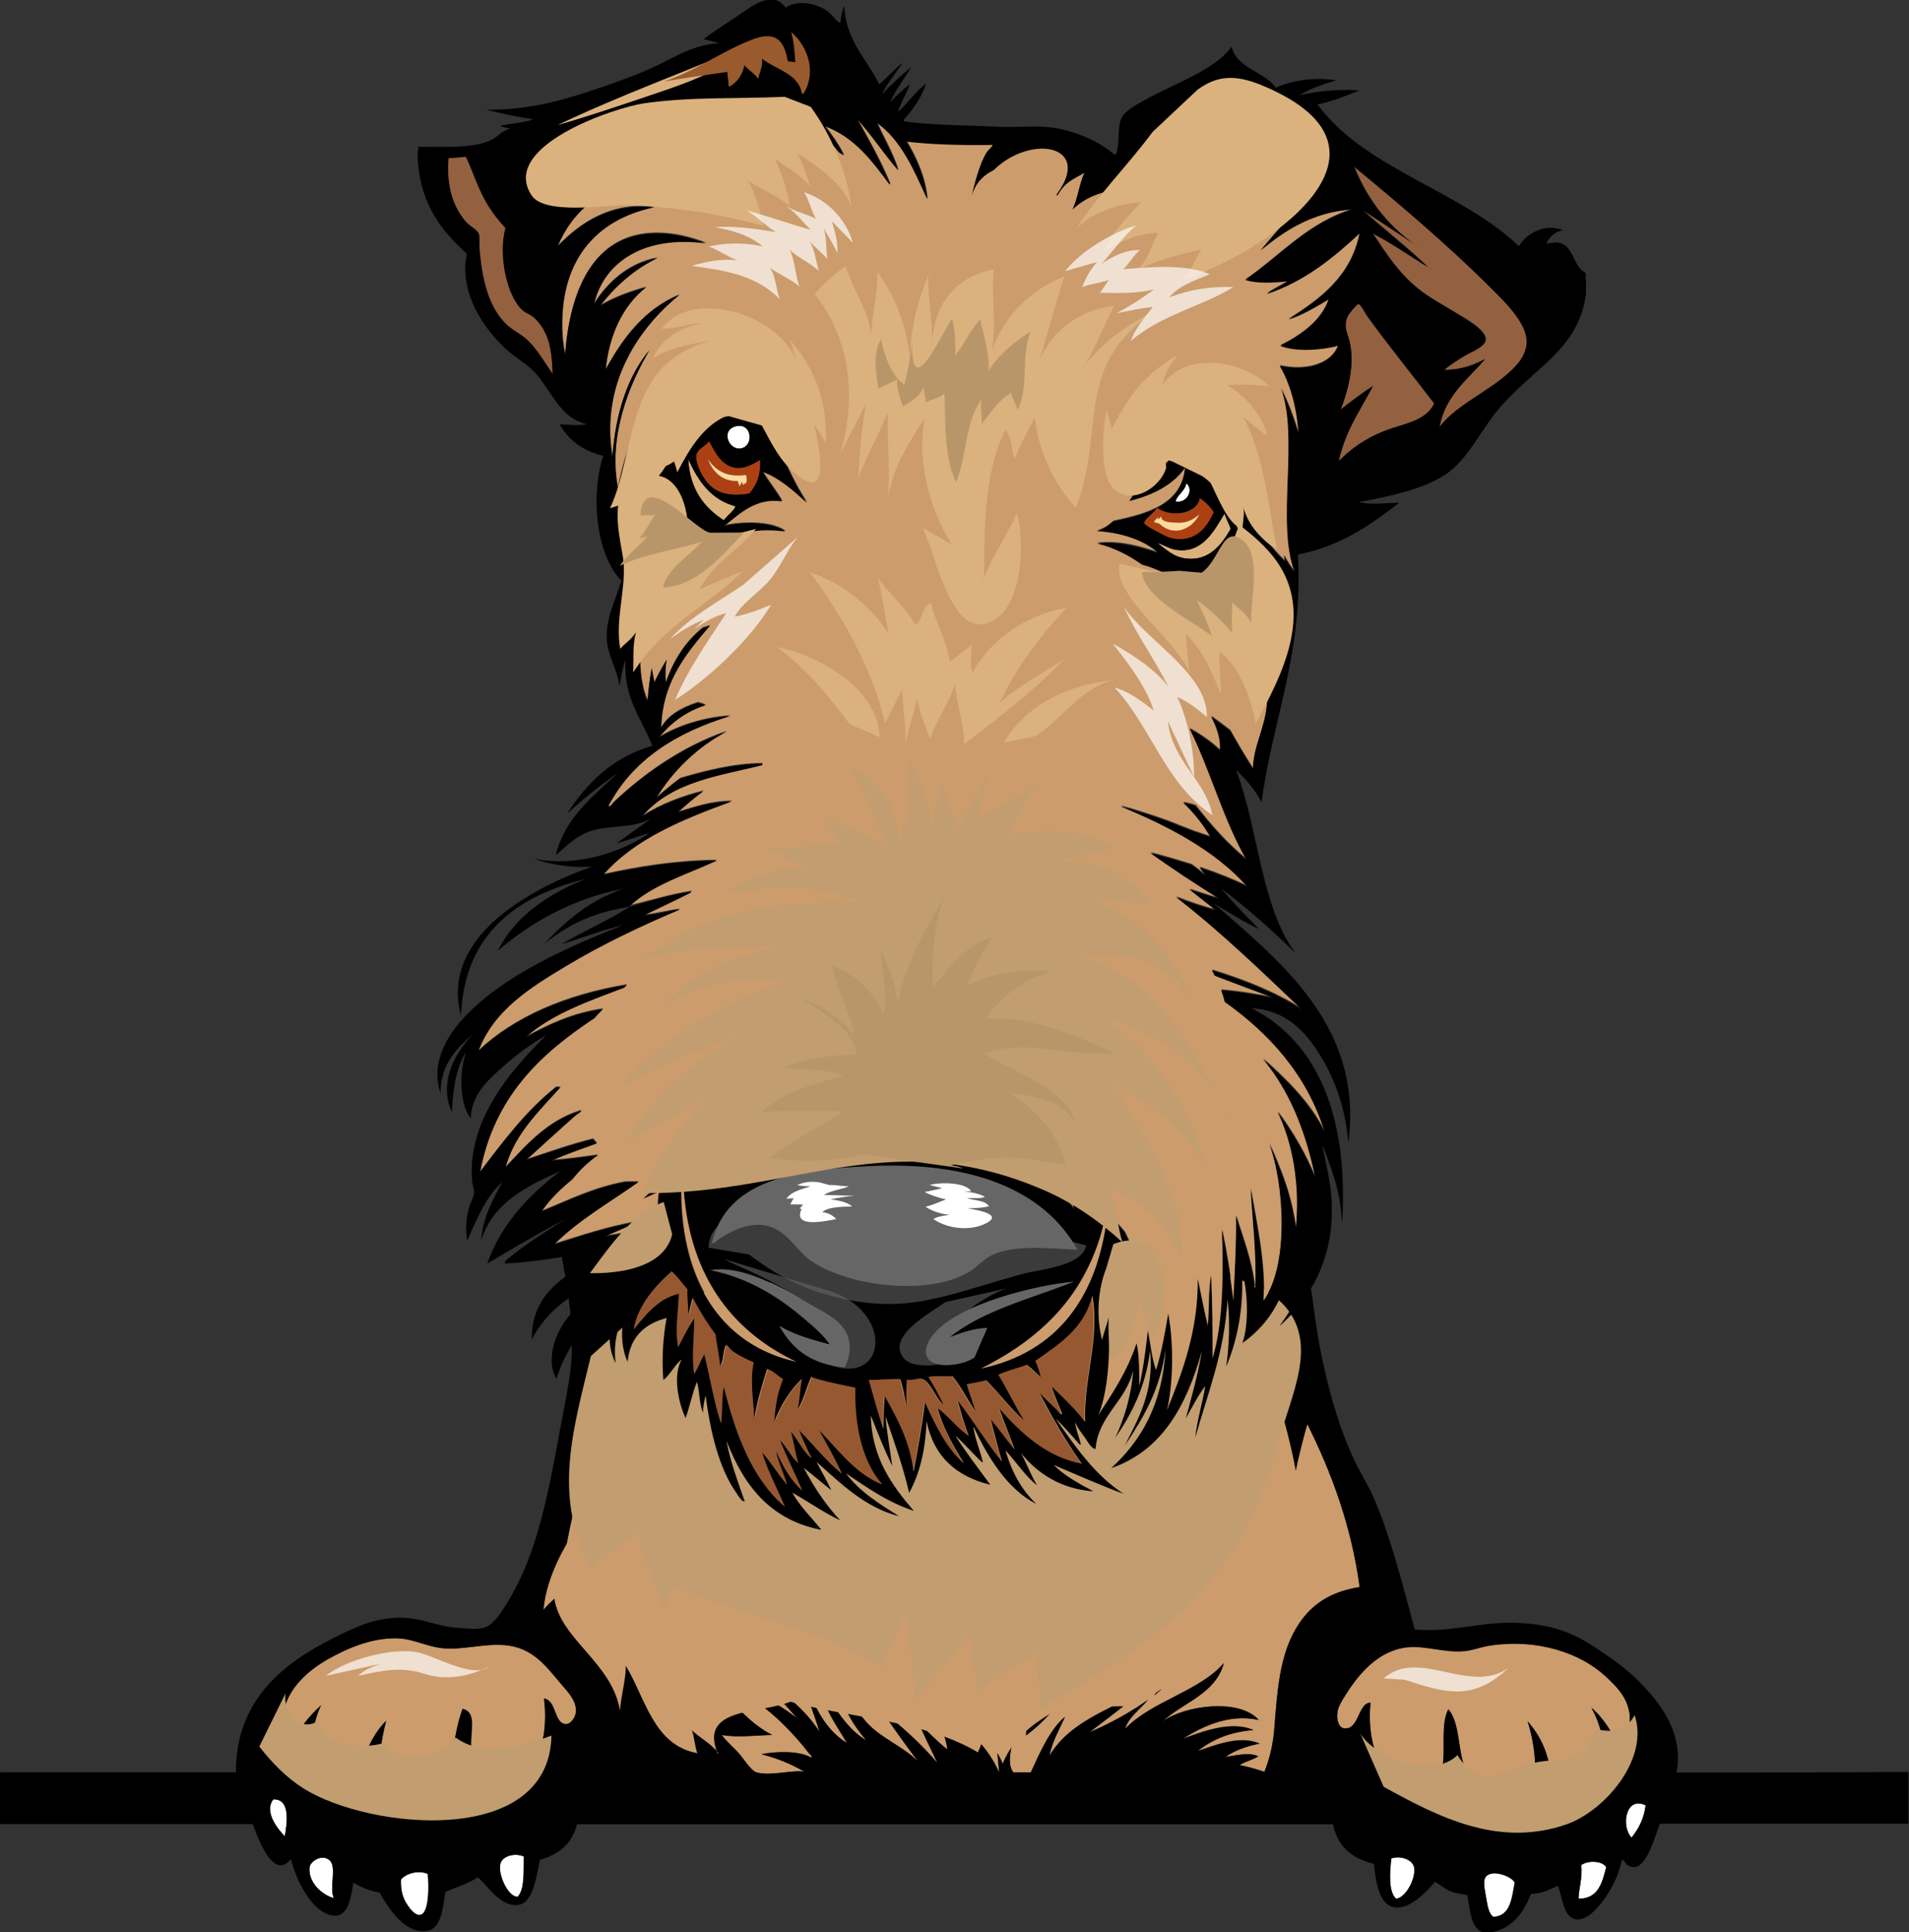 <?xml version="1.0" encoding="utf-8"?>
<!-- Generator: Adobe Illustrator 23.0.3, SVG Export Plug-In . SVG Version: 6.00 Build 0)  -->
<svg version="1.1" xmlns="http://www.w3.org/2000/svg" xmlns:xlink="http://www.w3.org/1999/xlink" x="0px" y="0px"
	 viewBox="0 0 988 1000" style="enable-background:new 0 0 988 1000;" xml:space="preserve">
<rect x="0" y="0" width="988" height="1000" fill="#333333" stroke="none"/>
<style type="text/css">
	.st0{fill:#CC9C6D;}
	.st1{fill:#FFFFFF;}
	.st2{fill:#C19D6F;}
	.st3{opacity:0.68;fill:#FFFFFF;}
	.st4{fill:#DBB17D;}
	.st5{fill:#666666;}
	.st6{fill:#93613F;}
	.st7{fill:#AD4013;}
	.st8{fill:#965831;}
	.st9{fill:#FFDA9E;}
	.st10{fill:#B9966A;}
	.st11{opacity:0.58;fill:#666666;}
	.st12{fill:#995A2D;}
</style>
<g id="Layer_1">
	<g>
		<path class="st0" d="M261,851.3c-10.6-0.8-21,2.5-30.9,1.7c-8.7-0.6-15.8-5-24.3-5.2c-14-0.4-27.2,5.8-36.5,11.1
			c-9.9,5.7-19.4,14.3-22.2,25.7c-1.9,7.7,0.8,13.5,5.2,17c2.9-8.1,8.2-13.9,13.9-19.1c0,0.3-0.3,0.4-0.3,0.7
			c-5.3,11-7.4,34.8,3.1,41c3.6,2.1,11.4,3.6,14.9,0c1.8-1.8,2.2-5.8,3.1-9.4c2.7-10.6,7.3-18.8,12.9-24.3
			c-3.1,11.9-6.7,33,2.8,40.7c5,4,15.5,3.2,20.8-1c11.5-9,10-30.7,16-45.9c6.2,1.5,4.9,8.5,4.5,14.6c-0.4,7.5-0.1,17,4.9,21.5
			c5.9,5.4,17.3,2,22.6-2.1c9.2-7.2,12-24.5,10.1-39.3c6.6,0.8,5,13.2,11.5,13.2c2.4,0,5-3.7,5.2-6.6c0.4-5.3-4.1-10.2-7.6-14.2
			C282.9,862.7,276.1,852.4,261,851.3z"/>
		<path class="st0" d="M309.3,725.8c-3.3,14.5-6.9,29.9-10.4,46.9c-3.3,16.1-8.5,33.6-7.3,49.3c0.9,12,5.4,21.3,10.8,30.2
			c-1.7-22.4-2.8-42.9,0-63.2c2.9-21,10.3-42,7.3-62.9C309.6,726,309.6,725.8,309.3,725.8z"/>
		<path class="st0" d="M424,896.1c-2.3-8.6-7.8-20-8.7-32.3c-13.1-12.1-25.5-24.8-37.2-38.2c-11.5-13.3-24-27.2-29.2-46.6
			c-0.4,8.7-1.2,16.9-0.7,25.7c1.7,29.6,21.4,44.4,29.5,66.7c-9.8-6.2-18.6-15.3-33-15.6c11,5.3,20,12.1,28.5,19.8
			c8.4,7.7,15.7,16.9,26.4,22.2c-8.4,0.2-18.1,1.5-26.1,0c2.3,3.3,5.6,5.9,9,9.7c2.2,2.4,6.1,8.9,9,9.7c7.1,2.1,17.9-1.3,24.7-0.4
			c-6.6-3.8-13.9-7-22.2-9c8-1.6,19.8-1.8,25.7,1.7c0.9-0.6-0.4-1.4-0.7-1.7c-8.8-11.5-19.9-22.6-32-30.2
			c11.3,0.8,19.1,6.8,25.4,11.5c-6-6.9-13.3-14.5-18.4-21.2C405.4,876,416.4,884.3,424,896.1z"/>
		<path class="st1" d="M258.9,964.6c-1.4,5.7,4.2,17.4,9,17c3.8-4.2,2.9-13.1,3.1-20.8C266.6,958.8,260,960.3,258.9,964.6z"/>
		<path class="st1" d="M141.5,931.2c-5,6.2,2,15.2,5.9,19.1C148.6,943.3,150.4,931,141.5,931.2z"/>
		<path class="st1" d="M207.5,972.6c-0.2,4.7,0.4,8.3,2.4,11.8c1.4,2.4,4.7,7.2,7.6,6.6c4.7-0.9,4.4-15.6,3.8-21.2
			C216.5,967.7,210.3,969.5,207.5,972.6z"/>
		<path class="st1" d="M170.7,962.8c-4-3.6-10.1,0.5-10.4,3.5c-1,7.8,6.4,14.4,12.5,16C170.4,976.9,174.4,966.2,170.7,962.8z"/>
		<path class="st0" d="M521.3,909.7c-2.9-16.2-4.5-33.7-7.6-49.7c-1.4,13.4-3.5,26.1-5.2,39.3c-16.1-12.7-29.6-27.9-35.4-50.7
			c-2.6,10.3-2.4,26.7-1.4,37.5c-6.8-14.4-13.5-28.9-20.5-43.1c1.7,13.3,2.8,27.3,6.3,38.9c-15.8-18.9-31.5-38-34.7-69.5
			c-2.6,16.5-6.2,36.1-3.5,54.6c-1.6,0.1-2.7-3.6-3.5-2.1c3.8,15.9,11,30.3,22.6,37.2c-5.3-9-11.6-16.9-13.6-29.2
			c6.9,10.1,13.6,22.1,23.6,27.8c-8.7-9.8-15.7-23.2-16.3-40c4.5,11.4,8.7,21.8,16,30.2c7.7,8.9,19.4,12.9,27.1,20.8
			c-6.4-8.5-12.6-17.3-18.8-26.1c10.5,7.8,20.9,17.5,28.8,26.8c-3.3-6.8-6.5-13.6-9.7-20.5c5,4.4,9.6,9.4,14.9,13.6
			c-1.3-9.6-5.9-17.7-11.1-22.2c17.1,6.9,30.5,17.5,37.9,34.1c-0.5-6.6-1.9-15.4-0.4-21.9C517.8,900.6,519.2,905.5,521.3,909.7z"/>
		<path class="st0" d="M577.6,829.7c-12.5,25.6-25.2,52.8-46.6,68.5c0.9-14.9,2.9-30.7,2.8-45.5c-2.7,13.9-6.3,30.4-9,44.8
			c-1.3,7.1-4,15.5-0.3,19.8c3,0,6,0,9,0c4.8-10.5,10-22.4,17.7-28.8c-2.8,6.3-6.8,13.3-8,20.2c8.1-14,23.2-20.9,37.9-28.2
			C577.1,866.6,575.9,845.8,577.6,829.7z"/>
		<path class="st0" d="M831.2,867.6c-13.2-12.4-35.9-20-60.8-16c-4.3,0.7-8.5,2.4-13.2,2.8c-9.6,0.7-19.3-2.8-28.1-2.1
			c-14.3,1.1-24.4,12.4-30.6,21.5c-2.1,3.1-5.7,8.3-6.2,11.5c-0.9,5.1,0.9,8.6,3.1,9c8,1.4,7.3-13.2,13.9-13.2
			c-1.4,14.7,1.6,30.3,10.4,37.5c4.3,3.5,11.6,6.3,18.4,5.2c15.1-2.3,5.1-27.8,11.5-39.3c5.2,6.1,5,17.3,7.3,26.4
			c2.8,10.7,9,22.6,20.5,23.6c22.4,2.1,18-28.8,13.2-43.8c4.4,5,8.3,11.1,10.4,19.1c2.1,7.6,3.9,17.1,11.5,18.4
			c4.7,0.8,9.6-2.4,12.5-5.6c9-9.6,4.6-28.6-1.4-38.9c6.4,5.2,10.5,12.6,14.6,20.2c2.7-4.3,4.7-7,5.2-11.8
			C844.7,880.1,837,873,831.2,867.6z"/>
		<path class="st1" d="M818.4,965.3c0.7,6.8-1.4,12.5-1.4,17.4c10.2,0,12.2-8.2,14.3-16.3C829.2,962.9,821.5,962.8,818.4,965.3z"/>
		<path class="st1" d="M844.4,951c3.5-4.4,6.4-9.6,7.3-16.7C841.3,929.3,838.9,945.2,844.4,951z"/>
		<path class="st1" d="M768.3,972.6c-0.8,2.5,0.5,7.6,1,10.8c0.6,3.7,1.3,7.1,3.5,8.7c9.1-0.5,9.5-9.7,11.1-17.7
			C782.3,970.8,770.2,966.5,768.3,972.6z"/>
		<path class="st0" d="M676.6,736.9c-4.8,16.9-8.7,34.7-10.8,54.2c-0.8-10.5-1.2-21.3-4.2-29.5c-2,11.2-4.4,22-7,32.7
			c-1.3-10.5-1.2-22.4-3.1-32.3c-2.8,22.7-6.3,44.6-12.9,63.6c-2-10.7-3-22.2-3.8-34.1c-7.7,23.8-16.6,46.4-20.2,74.4
			c-4.7-14.2-5-36.8-0.7-51.8c0.1-0.6-0.4-0.9-0.3,0c-3.8,7.7-6.6,16.3-10.4,24c1-9.4,3.8-18.9,4.2-27.8
			c-8.7,22.5-19.6,44.8-24.7,69.8c2.7-2,5.8-3.7,8.7-5.6c-8.9,8-17.7,14.4-27.5,21.9c11-4.6,21-10.3,30.2-16.7
			c-4,4.7-10.1,9.1-11.8,14.9c13.8-14.3,38.7-19.5,51.1-34c-4.2,16.2-21.9,20.8-31.6,30.2c10.9-8.1,39.4-12.3,49.7-0.7
			c-15.7-3.6-30.5,4.1-39.3,9.7c9.5-3.5,24.9-9.7,36.5-4.5c-12.3,0.9-21.4,5-28.8,10.8c8.6-2.8,21.6-8.4,32-3.8
			c-6.8,1.4-12.9,3.6-17.7,6.9c4.9-0.6,12.4-2.7,17-0.3c-3,1.8-6.8,2.7-9.7,4.5c4.6,0.9,8.8,2.1,12.9,3.5c2.8-7.1,4.6-14.6,5.2-23.3
			c1.4-18.7,2.8-35,9.7-48.3c6.7-12.8,16.8-21.3,34.4-24C699.2,788.7,689,761.8,676.6,736.9z M597.7,877.3c-0.3-1,2.2-2.1,3.1-3.1
			C601.4,874.2,598.5,876.4,597.7,877.3z"/>
		<path class="st1" d="M720,961.8c-0.7,6.9-1.6,16.9,2.4,20.8c5.2-0.3,10.6-11.1,9.4-16.3C731,962.4,724.8,960.1,720,961.8z"/>
		<path d="M867.7,917.3c3.4-18.7-6.2-32.6-15.6-43.1c-8.6-9.6-18.5-16.5-29.2-23.3c-12.2-7.8-25.3-11.1-41.7-11.1
			c-16,0-31.5,5.1-49,3.5c-6.4-23.4-12.1-47-21.2-68.1c-2.9-6.7-6.9-12.8-10.1-19.5c-10.6-22.6-17.8-52.3-21.5-82.7
			c-0.5-4.3-1.8-9.7-1.4-13.2c0.2-2,1.7-4.2,2.4-6.3c7.2-20.4-0.3-45-10.1-58.4c0.7,8.5,2.6,16.6,1.7,25c-0.6,5.6-3.1,11.6-4.9,17.4
			c-5.1,16.3-11.5,33.8-20.9,44.5c1.2-14.2-2.1-26.9-3.8-39.3c-3,11.2-2.9,25.4-5.9,36.5c-0.7-9.2-2.5-17.2-3.1-26.4
			c0.7,23-2.5,45-11.5,59.4c1.1-10.3,0.7-24.5-0.3-35.8c-5.5,26.3-13.4,50.2-28.5,67.4c6.5-14.5,9.7-35.5,11.8-55.6
			c-3.7,11-7.2,22.2-10.4,33.7c0.9-8.5,1.8-22.4,0.3-32.3c-2.8,10.5-5.7,20.9-8.3,31.6c-0.4-5.6,0.5-12.9,0.7-19.1
			c-8.7,9.8-17.5,22.4-26.1,33.4c-5.1-3.7-8.8-8.8-13.5-12.8c1.8,4.1,3.5,8.3,5.6,12.2c-1.3,0.5-3.4-1.8-5.2-3.1
			c-2-1.4-3.9-3.3-5.6-3.5c3,13.2,12.2,20.2,18.8,29.9c-16.7-4.3-29.7-12.2-40.3-22.6c2.5,6.9,4.9,13.9,7.6,20.5
			c-1.2,0.5-1.9-1.7-2.8-2.8c-2.7-3.6-6.4-8.1-9.4-11.5c0.9,11.4,6.1,18.4,10.8,26.1c-11.1-11.5-20.8-27.4-30.6-41.4
			c1.6,6.3,3.2,12.6,4.5,19.1c0.1,1.2-2.2-1.9-3.1-2.8c-3.5-3.5-7.8-8.2-11.5-11.5c5.5,11.5,14,21.9,19.8,32
			c-14.6-6.4-22.1-19.8-28.5-34.4c-3.2,10.4-4.6,22.8-7.3,33.7c-4.7-12.9-9.6-25.6-13.9-38.9c-1.1,5.5,0.5,11.4,0,17.4
			c-2.9-5.3-5.1-11.4-8-16.7c-8,20.1,7.4,34.8,12.2,49c-9.4-6.3-18.9-12.6-28.5-18.8c3.2,5.3,8.5,11.6,12.9,17
			c-11.3-6.7-21.1-17.8-31.3-26.8c2.1,5,4.6,9.5,6.6,14.6c-4.3-2.6-8.3-5.4-12.5-8c4.8,8.9,10.4,17.1,15.3,26.1
			c-8.3-4.6-16.3-9.5-24.3-14.2c3.7,7.1,11.2,14.2,17,20.8c0.5,0.6,2,1.5,1.4,2.4c-20.8-11.3-36.2-28-45.2-51.1
			c0.7,9.3,4.6,18.3,7,27.1c-8.7-15.3-12.1-35.9-15.3-56.6c-3.5,2.7-7.2,10.1-10.8,12.9c0.2-8.8,0.5-17.6,0.7-26.4
			c-2.5,1-6.2,5.6-8.7,6.6c0.4-8.2,0.7-16.4,1-24.7c-8.6,3.5-14.5,11.4-20.2,16.7c2.1-14.1,7.7-24.7,13.2-35.4
			c-11.7,1.4-23.5,2.6-35.1,4.2c-0.9-1,0.9-1.5,1.4-2.1c4.7-5.5,10.6-12.2,15.6-17.7c-10.4,1.4-20.8,2.8-31.3,4.2
			c3.3,17.9,7,36.1,6.3,56.3c-0.3,9.4-2.1,18.5-3.8,27.4c-6.6,34.4-11.6,70-27.1,97.3c-3.5,6.2-8.8,15.3-13.9,17
			c-3.8,1.3-9.4,0.6-13.6,0.3c-12.8-0.8-19.8-6.1-33.7-5.2c-11.7,0.8-21,5.3-30.6,10.1c-26.3,13.1-51.2,32.2-51.1,69.8
			c-40.7,0-81.3,0-122,0c-0.8,8.2-0.1,17.9-0.3,26.8c43.7,0,87.3,0,131,0c2.5,6.5,10.4,29.8,19.8,18.1c1.9,8.3,7.4,19.9,13.9,25.4
			c2.5,2.1,6.3,4.5,10.1,3.8c6.1-1.2,7.1-10.1,8.3-17c3.9,2.4,8.3,4.2,13.6,5.2c3.7,6.5,12.5,21.5,24.3,19.8
			c7.8-1.1,8.3-11.8,9.7-20.1c5.4-2.7,12-4.2,16.7-7.7c4.7,3.6,11.7,15.8,21.2,14.3c7.8-1.2,9.3-15.7,11.1-23.3
			c9.7-2.8,16.7-8.3,19.1-18.4c130.4,0,260.8,0,391.3,0c2.3,11.6,10,17.8,21.2,20.5c1.1,11.3,3.5,26.9,17,21.5c4-1.6,8-5.2,11.5-8.7
			c0.7-0.7,3-3.5,3.1-3.5c0.3,0,6.5,4.3,7,4.5c3.9,1.6,6,1.6,9.7,2.4c1.5,7.4,1.6,16.3,7.6,19.1c1.9,0,3.7,0,5.6,0
			c10.7-2.5,16-10.4,19.8-19.8c5.9,0.1,10.6-2.8,13.9-4.2c2.3,6,2.9,16.5,9.4,17.4c6.2,0.8,12.2-7.1,15.3-11.5
			c4.3-6.3,7-12.6,8.3-18.8c1.2-1.2,1.7,1.2,2.4,1.7c9.7,7.9,15.1-15.9,17.4-20.9c42.9,0,85.7,0,128.6,0c0-8.9,0-17.8,0-26.8
			C947.9,917.3,907.8,917.3,867.7,917.3z M147.4,950.3c-3.9-3.9-10.9-12.9-5.9-19.1C150.4,931,148.6,943.3,147.4,950.3z
			 M160.2,966.3c0.4-3,6.4-7.1,10.4-3.5c3.8,3.4-0.3,14.1,2.1,19.5C166.7,980.7,159.3,974.1,160.2,966.3z M217.6,991
			c-3,0.6-6.3-4.3-7.6-6.6c-2-3.6-2.6-7.1-2.4-11.8c2.8-3.1,9-4.9,13.9-2.8C222,975.4,222.3,990.1,217.6,991z M268,981.6
			c-4.8,0.4-10.4-11.4-9-17c1-4.2,7.7-5.8,12.2-3.8C270.9,968.5,271.7,977.4,268,981.6z M293,892.3c-6.4,0-4.9-12.4-11.5-13.2
			c2,14.8-0.9,32.1-10.1,39.3c-5.2,4.1-16.7,7.5-22.6,2.1c-5-4.6-5.3-14-4.9-21.5c0.3-6.1,1.7-13.1-4.5-14.6
			c-5.9,15.2-4.5,36.9-16,45.9c-5.4,4.2-15.9,5.1-20.8,1c-9.5-7.7-5.9-28.7-2.8-40.7c-5.6,5.6-10.1,13.8-12.9,24.3
			c-0.9,3.6-1.3,7.6-3.1,9.4c-3.6,3.6-11.4,2.1-14.9,0c-10.5-6.2-8.5-30.1-3.1-41c0.1-0.3,0.3-0.3,0.3-0.7c-5.7,5.3-11,11-13.9,19.1
			c-4.4-3.5-7.1-9.3-5.2-17c2.8-11.5,12.3-20,22.2-25.7c9.3-5.3,22.5-11.5,36.5-11.1c8.6,0.3,15.6,4.6,24.3,5.2
			c9.9,0.7,20.4-2.5,30.9-1.7c15.1,1.1,21.9,11.4,29.5,20.2c3.5,4,8.1,8.9,7.6,14.2C298,888.5,295.4,892.3,293,892.3z M302.4,789.1
			c-2.8,20.4-1.7,40.9,0,63.2c-5.4-8.9-9.8-18.2-10.8-30.2c-1.2-15.8,4-33.2,7.3-49.3c3.5-17,7.1-32.4,10.4-46.9
			c0.3-0.1,0.3,0.1,0.3,0.3C312.6,747.1,305.2,768,302.4,789.1z M412.5,889.2c-6.2-4.7-14.1-10.7-25.4-11.5
			c12.1,7.7,23.2,18.7,32,30.2c0.3,0.3,1.6,1.1,0.7,1.7c-5.9-3.5-17.8-3.3-25.7-1.7c8.4,2.1,15.6,5.2,22.2,9
			c-6.8-1-17.5,2.4-24.7,0.4c-2.9-0.9-6.9-7.3-9-9.7c-3.4-3.8-6.8-6.4-9-9.7c7.9,1.5,17.7,0.2,26.1,0c-10.7-5.3-18-14.5-26.4-22.2
			c-8.4-7.7-17.5-14.5-28.5-19.8c14.4,0.4,23.3,9.4,33,15.6c-8.1-22.3-27.9-37.2-29.5-66.7c-0.5-8.8,0.3-17,0.7-25.7
			c5.2,19.4,17.7,33.3,29.2,46.6c11.7,13.5,24.1,26.2,37.2,38.2c0.9,12.3,6.4,23.7,8.7,32.3c-7.5-11.8-18.6-20.1-29.9-28.1
			C399.2,874.7,406.5,882.2,412.5,889.2z M517.1,917.3c-7.4-16.6-20.8-27.2-37.9-34.1c5.2,4.5,9.8,12.6,11.1,22.2
			c-5.3-4.2-9.9-9.1-14.9-13.6c3.2,6.9,6.4,13.7,9.7,20.5c-7.9-9.2-18.3-19-28.8-26.8c6.2,8.8,12.3,17.5,18.8,26.1
			c-7.7-8-19.4-12-27.1-20.8c-7.3-8.4-11.5-18.8-16-30.2c0.6,16.8,7.6,30.1,16.3,40c-10-5.7-16.8-17.7-23.6-27.8
			c2,12.3,8.3,20.2,13.6,29.2c-11.6-6.9-18.8-21.3-22.6-37.2c0.7-1.5,1.9,2.2,3.5,2.1c-2.7-18.5,0.9-38,3.5-54.6
			c3.2,31.5,18.9,50.6,34.7,69.5c-3.4-11.6-4.5-25.6-6.3-38.9c7,14.2,13.7,28.7,20.5,43.1c-1-10.8-1.3-27.2,1.4-37.5
			c5.9,22.8,19.4,38.1,35.4,50.7c1.7-13.1,3.8-25.9,5.2-39.3c3.2,15.9,4.7,33.5,7.6,49.7c-2.1-4.1-3.4-9.1-4.5-14.3
			C515.2,901.9,516.6,910.7,517.1,917.3z M543.2,908.6c1.1-6.9,5.2-13.8,8-20.2c-7.7,6.5-12.9,18.3-17.7,28.8c-3,0-6,0-9,0
			c-3.6-4.3-1-12.7,0.3-19.8c2.7-14.4,6.4-30.9,9-44.8c0.1,14.8-1.8,30.6-2.8,45.5c21.3-15.6,34-42.9,46.6-68.5
			c-1.6,16.1-0.5,36.9,3.5,50.7C566.3,887.8,551.2,894.7,543.2,908.6z M669.3,845.4c-6.9,13.3-8.3,29.6-9.7,48.3
			c-0.6,8.7-2.4,16.2-5.2,23.3c-4.1-1.3-8.3-2.6-12.9-3.5c2.9-1.8,6.8-2.7,9.7-4.5c-4.7-2.4-12.1-0.3-17,0.3
			c4.8-3.4,10.9-5.6,17.7-6.9c-10.4-4.6-23.4,1.1-32,3.8c7.4-5.8,16.5-9.9,28.8-10.8c-11.5-5.1-26.9,1-36.5,4.5
			c8.7-5.6,23.5-13.4,39.3-9.7c-10.3-11.6-38.8-7.4-49.7,0.7c9.8-9.5,27.4-14.1,31.6-30.2c-12.4,14.6-37.3,19.7-51.1,34
			c1.7-5.8,7.8-10.2,11.8-14.9c-9.2,6.4-19.2,12-30.2,16.7c9.7-7.5,18.6-13.9,27.5-21.9c-2.9,1.9-6,3.5-8.7,5.6
			c5.1-25,15.9-47.3,24.7-69.8c-0.4,8.9-3.1,18.4-4.2,27.8c3.8-7.6,6.7-16.3,10.4-24c-0.1-0.9,0.4-0.6,0.3,0
			c-4.3,14.9-4.1,37.6,0.7,51.8c3.6-27.9,12.4-50.6,20.2-74.4c0.8,11.8,1.8,23.4,3.8,34.1c6.5-19,10.1-40.9,12.9-63.6
			c1.9,9.9,1.8,21.8,3.1,32.3c2.5-10.7,4.9-21.5,7-32.7c3,8.3,3.4,19.1,4.2,29.5c2.1-19.6,6-37.4,10.8-54.2
			c12.3,24.8,22.6,51.8,27.1,84.4C686.1,824.1,676,832.6,669.3,845.4z M722.5,982.6c-4.1-4-3.1-14-2.4-20.8
			c4.8-1.6,10.9,0.6,11.8,4.5C733.1,971.6,727.7,982.4,722.5,982.6z M772.9,992c-2.2-1.6-2.9-5-3.5-8.7c-0.5-3.2-1.8-8.3-1-10.8
			c1.9-6,14-1.8,15.6,1.7C782.4,982.3,781.9,991.5,772.9,992z M817,982.6c0-4.9,2.1-10.6,1.4-17.4c3.2-2.5,10.8-2.4,12.9,1
			C829.2,974.4,827.2,982.6,817,982.6z M838.2,904.1c-4.1-7.5-8.3-14.9-14.6-20.2c6,10.4,10.4,29.3,1.4,38.9
			c-2.9,3.1-7.8,6.4-12.5,5.6c-7.6-1.3-9.4-10.8-11.5-18.4c-2.2-8-6-14.1-10.4-19.1c4.8,14.9,9.2,45.9-13.2,43.8
			c-11.5-1.1-17.7-12.9-20.5-23.6c-2.3-9.1-2-20.3-7.3-26.4c-6.3,11.5,3.6,36.9-11.5,39.3c-6.8,1-14.1-1.7-18.4-5.2
			c-8.8-7.2-11.9-22.8-10.4-37.5c-6.6,0-5.9,14.6-13.9,13.2c-2.3-0.4-4-4-3.1-9c0.5-3.1,4.2-8.4,6.2-11.5
			c6.2-9.2,16.2-20.4,30.6-21.5c8.8-0.7,18.5,2.8,28.1,2.1c4.7-0.3,8.9-2.1,13.2-2.8c25-4,47.6,3.6,60.8,16
			c5.7,5.4,13.4,12.5,12.2,24.7C842.9,897.1,840.9,899.8,838.2,904.1z M844.4,951c-5.6-5.8-3.1-21.7,7.3-16.7
			C850.8,941.4,848,946.6,844.4,951z"/>
		<path d="M597.7,877.3c0.7-1,3.7-3.1,3.1-3.1C600,875.2,597.4,876.3,597.7,877.3z"/>
	</g>
	<path class="st0" d="M297.1,788.3c-5.5,20.3,6.6,42.5,19.2,58.7c-0.7-8.7,1.3-18.1,0.4-26.8c10.3,22.9,16.8,46.4,33.4,65.4
		c-0.8-6.2,1.5-14.2,1.1-19.9c3.7,6.2,14.3,12.7,18.5,19.4c29.8-42.2-18.6-88.1-27.1-131.7c-5.1,14.7-9.4,40.5-9.7,49.9
		c-3.3-21-0.2-44.9-4.9-64.4c-9.2,11.2-17.5,25.1-21.2,39.1c-1.1-6.3-1.3-13.7-1-20.6"/>
	<path class="st0" d="M360,825.1c-4.1-21.1-2.2-44.1-1.7-65.6c4.4,12.6,10.7,24.8,17.4,36.4c2.1-3.4,5.4-6.8,7.3-9.7
		c7.9,7.4,16.4,16.5,21.7,26c1.2-6.6,7.1-13,8.5-18.8c7.5,18.3,20.1,14,30.9,0.8c6.6,11.2,9.9,24.3,9.9,37.4
		c0.2-0.1,1.7,2.2,1.7,2.1c9.1-10.4,13.2-24.8,17.2-38.3c5.9,13.4,7.7,28.5,5.2,42.7c9.4-14.4,19.2-29.1,27.2-44.1
		c9.4,15.8,10.2,35,6.8,53.3c21.5-17.8,26.1-32.7,33.8-59.2c3.5,13.7,4.3,29.1,3.7,43.6c18.1-14.9,5.8-34.7,16.5-51.7
		c9.8-15.6,32.8-15.5,40.4-38.4c5.9,19.3,2.7,41.6-1.9,61.4c6.4-19.5,14.4-46.1,22.1-66c2.4,13.8,3,28.1,2.1,42.2
		c7.2-22.5,15.7-44.8,21.6-67.4c1.1,14.3,0.6,29.8,0.9,44.5c5.8-13.7,5.8-31.4,6.6-45.6c7.5,29.4,24.2,74.3,8.6,103.9
		c-12.1,22.9-45.9,27.4-49.9,55.2c-6.1-6.7-9.2-3.4-12.8-16.4c-3.6,10.9-8.9,20.8-15.3,30.2c-5.5-0.8-13-0.8-22.4,0.4
		c-0.7-0.5-4.7-5.8-4.7-5.8c-16.5,7.1-35.3,16.5-42.5,34.6c-1.4-4.9-7.2-11.3-8.8-17c-1.1,3.7-2.4,7.6-4,11.1
		c-43.2-25.9-108.3-13.4-143.8-52.1"/>
	<path class="st0" d="M305.1,782.3c-11.5,13.6-22.2,32.9-23.8,50.7c1.4-1.7,3.8-4,5.6-5.7c3.2,21.2,29.8,33.1,34,58
		c0.4-7.5,3-15.7,3-23.2c10.2,16.8,14.3,41.1,37,45.2c-1.4-3.7-1.5-8.3-2.8-11.8c3.3,3.3,9.9,6.8,13.6,11.6c0.1,0.6,0,0.6-0.4,0.1
		c-10.7-26.8,30.7-19,41.8-29c27.8-25.1-42.7-53.7-59.4-72.6"/>
	<path class="st2" d="M305.8,701.8c-8.5,35.7-20.8,73.8,0.6,110.1c3.6-5.1,19.7-14.3,23.7-20.2c1.2,15.3,10.2,27.3,13.3,40.6
		c2-3,3.3-8.3,5.7-11.4c29.5,13.4,85.5,25.9,107.7,42.3c2.3-9.7,10.6-21.2,11.3-29.8c2.2,15.5,6.2,31.3,4.6,48.1
		c7.7-12.1,21.5-24.2,28.8-36.4c-0.2,9.3,4.7,21.1,4.4,31.8c8.8-11,22.4-14.3,31.5-22.8c-1.7,9.6,2,20.7,0.4,30.3
		c67.3-38.5,104.5-66.2,123.8-137.9c6.8-25.1,20.6-50.6,3.5-70.4c-33.5-38.5-191.9-17-237.8-14.7c-32.6,1.7-61.2,6.2-92.6,14.3"/>
	<path class="st2" d="M147.8,876.3c-1.6,9.9,7.3,20.6,16.9,14.2c3.7,14.2,22.7,14.8,34.2,11.5c6.6,12.6,29.7,7.4,36.9-2.8
		c14.3,10.5,34.2,4.8,49.6-1c-1.1,58.1-94.1,48.7-128.1,27.5c-9.1-5.7-16.5-13.4-23.1-21.8"/>
	<path class="st2" d="M704,897.1c7.9,13,37.9,23.7,50.3,11.2c12.4,19.8,25.1,7.1,39.1,4.1c18-3.9,24.3,3.2,32.8-17.6
		c7.9,2.3,15.9,0.4,19.8-7.2c7.7,22.8-15.6,49.9-35.7,56.7c-34.7,11.8-65.3-3.6-94.2-19.6"/>
	<path class="st2" d="M321.8,723.6c-3.1,31.5,36.4,85.2,68,93.4c0.5-4.9,3.9-10.3,3.9-15c3.8,7.3,9.2,14.8,13.7,21.4
		c3.7-14.7,35.1-7.6,50.1-8.5c22-1.3,72.5-12.9,69.5,19.7c7.5-9.6,16.4-18.5,24.6-27.5c0.6,8.2,1.1,17.1-0.5,25.2
		c21.7-7.2,57.1-36.6,68-57.5c-3,8.6-5.6,18-5.3,27.1c25.2-9,67.8-92.4,45-116.1c-12.7-13.2-15.8,3.2-34.1,13.8
		c-52.2,30.2-118.5,36.6-177.5,38.5"/>
	<path class="st3" d="M168.6,867.3c10.4-8.3,33.1-14.4,46.5-12.4c9,1.4,29.9,14.4,38.1,7.5c-10.6,5.4-22.4,7.4-33.4,3.9
		c-11.9-3.9-21.5-1.9-34.5,1c3.1-3.1,7.7-4.8,11.9-6.3"/>
	<path class="st3" d="M716.1,868.6c18.3-16.1,44.6,8.8,64.6-5.4c-18.7,17.7-33.1,12.7-53.8,6.1"/>
</g>
<g id="Layer_2">
	<g>
		<path class="st1" d="M383.3,232.1c7-1,6.1-13.5-2.4-11.5C372.9,222.5,377,233,383.3,232.1z"/>
		<path class="st4" d="M377,204.3c10.2-0.7,18.2,4.8,25,8c-6.1-5.5-11.3-11.9-21.2-12.9c-18-1.8-27.2,16.1-27.1,33.4
			C356.7,218.9,361.8,205.3,377,204.3z"/>
		<path class="st5" d="M450.4,603.5c-38.5,1.8-74.3,6.9-82,40c1.5,0.2,2.6-1.3,3.8-2.1c4.4-2.9,9.4-5.8,15.3-6.9
			c17-3.4,22.9,11,31.3,17.4c17.1,13,60.5,19.8,83.1,6.3c3.2-1.9,6.1-5.3,9.4-7.3c11.1-7,30.5-4.7,46.6-3.8
			C540.1,615.2,502,601.1,450.4,603.5z"/>
		<path class="st5" d="M480.2,694.9c-6.4,15,16.5,13.1,24,7.6c2.2-5.1,4.4-10.2,6.6-15.3c-7.7,0.4-13.6,2.7-19.5,4.9
			c17.2-13.9,42-20,64.3-28.8c-21.7,2.3-58.1,11.6-71.2,25.7C482.5,691,481.1,693,480.2,694.9z"/>
		<path class="st5" d="M437.2,707.8c1.7-3.3,3.1-7.8,2.4-12.5c-1.5-10.9-12.3-15.3-20.5-20.1c-4.4-2.6-9.1-5.5-13.9-8
			c-9.9-5.2-25.2-12.2-37.9-9.7c20.8,4,36.7,14.6,50,26.1c4.5,3.9,9,7.8,12.2,12.5c-9.3-2.4-19.7-5.6-26.1-9.7
			C409.9,698.2,420.2,706.3,437.2,707.8z"/>
		<path class="st1" d="M325.4,469.3c-0.1,0.1-0.2,0.1-0.3,0.2c0,0,0.1,0,0.1,0C325.3,469.4,325.4,469.3,325.4,469.3z"/>
		<path class="st4" d="M288.1,64.9c16.1-4.5,35-11,52.8-17c15.3-5.1,31.3-11.1,42.4-20.2c1.5-1.2,3.9-3.1,3.5-4.2
			C353.8,37.3,319.7,49.8,288.1,64.9z"/>
		<path class="st0" d="M358,460.9c-0.2,0.2-0.3,0.5-0.5,0.7c-7.8,4-16,7.7-23.9,11.6c5.3-0.4,12-2.2,18.2-3c0,0.1-0.1,0.1-0.1,0.2
			c-20.1,8.5-40.4,18.2-58.7,29.2c-18.1,10.9-37.2,22.6-45.2,43.8c18.4-17.3,45.1-28.9,76.8-34.1c-0.5,0.5-0.9,0.9-1.4,1.4
			c-18.4,7-37.4,13.4-50.7,25.5c11.7-6.3,23.9-12.2,39.7-14.4c-1.5,1.6-3,3.1-4.4,4.7c-27.9,18.3-51.8,40.7-59.2,79.6
			c11.5-15.1,23.8-31.7,39.4-43.9c0.7,0,1.4,0.1,2.1,0.2c-1.7,2-3.6,3.9-5.4,5.9c-8.9,9.8-18.8,20.5-22.9,35.4
			c10.3-10.9,21.4-24,38.6-29.2c1.6,0-1.6,1.7-2.4,2.4c-8.1,7.2-17.4,15.7-25.4,22.9c11.3-3.7,22.4-7.7,34.4-10.7
			c0.6,0.8,1.3,1.5,2,2.2c-7.8,2.8-15.7,5.7-23.2,8.8c7.3-0.3,15.8-1.7,23.8-2.7c-4.9,3.5-9.3,7.7-13.1,12.4
			c-6,4.9-11.6,10.2-16,16.7c13.9-5.6,26.8-12.2,43.3-15.2c2.3,0,4.5,0,6.8,0c-14.7,10.5-30.9,19.5-43.5,32.2
			c13.7-4.2,27-8.9,42.4-11.5c-4.9,2.8-10.6,4.9-16,7.3c6.2-0.7,14.4-2.5,21.5-3.5c-8.5,6.9-18.1,12.7-25.4,20.9
			c10-3.9,19.2-8.6,31.3-10.4c-0.4-9.4-0.8-21,0.3-29.9c-2.5,0.9-5.3,2.2-8.1,3.5c1.5-1.2,3-2.5,4.4-3.9c0.7-0.3,1.4-0.6,2.1-0.9
			c4.2-1.4,8.6-2.8,13.1-4.1c-1.6,49.9,20,84.6,59.7,93.3c-34.2-16.3-56.7-45.8-58.6-93.7c1.3-0.4,2.7-0.8,4-1.2
			c0.6-1.2,1.7-2.5,3.1-3.8c5.6-5,16.2-7.1,23.2-9.6c-1.4,1.3-2.5,3.1-3.9,4.5c9.6-4.6,21.3-6,30.3-11.7c-2.1,2.5-4.4,4.9-7.2,6.4
			c6.5-1.5,14.9-3.2,21-6.2c-1.8,1.8-3.7,3.6-6.2,4.9c4.9-1.9,10.2-1.9,14.9-4c-2.7,2.4-5.5,4.2-8.2,5.7c0,0,0.1,0,0.1,0
			c8.9-3.6,18.7-5.7,27-10.5c-1.1,1.3-2.1,2.7-3.2,4.1c1.6-0.4,3.2-0.8,4.6-1.4c0.5,0.9,1.2,2.1,1.5,3.1c0.2-1.9,0.7-5.6,0.5-7.5
			c0.8,5.7,8.4,8.2,13,9.7c-1.3-2.3-2.6-5-4.3-7.1c5.9,3.1,12.9,6.6,19.6,7.1c-4.2-1.6-7.8-4.9-10-9c12,7,27.4,9,38.2,17.6
			c-2.1-4-4.8-7.7-8.4-10.4c8.2,4.9,21.9,8.8,26.8,17.6c-1.8-4.1-3.8-8.2-4.2-12.7c7.1,8.7,13.7,14.4,22.4,21.2
			c3.1,2.4,6.1,5.1,7.8,8.5c-0.6-2.1-1-4.3-1.3-6.6c1.4,1.4,2.8,2.9,4.1,4.4c-1.6-3.8-3.3-7.3-5.2-10.7c-0.4-1.8-0.9-3.5-1.6-5.2
			c0.1,0,0.1,0.1,0.2,0.1c5.4,5.3,10.4,10.3,14.7,13.9c1.9,1.6,3.7,3.3,5.5,5c-7.7,40.9-32.3,64.9-64.8,81
			c39.9-8.4,60.8-37.3,65.6-80.2c3.1,3.1,6.1,6.4,8.9,9.8c3.3,6.7,6.2,13.8,8.8,21.1c3.3,9.1,7.1,19,7,30.2
			c-4.1-12.8-8.2-27.4-15.3-36.1c1.7,6.6,2.9,13.5,4.2,20.5c-3.4-4.4-5.7-9.9-9-14.2c2.4,10,6,20.6,5.9,32c-3.4-8-7-16-11.1-23.3
			c2.5,21,2.3,49.3-4.2,64.3c7.5-11.5,15.2-22.8,19.8-37.2c1.4,6.4,1.3,15.5,1.4,22.2c2.1-9,3.4-18.9,4.5-28.8
			c1.3,7,2,14.4,4.2,20.5c2.7-9.1,4.5-19.1,6.3-29.2c2.9,15.3,2.6,36.6-0.7,50c8-19.8,16.2-41.2,16-68.1c1.7,8.1,3.3,16.4,5.2,24.3
			c0.8-8.4,0.2-18.3,1.7-26.1c0.6,13.9,0.8,29.6,0.7,43.1c5.5-18.1,5.6-44.2,4.9-66.4c2.5,11.6,4.4,23.8,5.9,36.5
			c0.7-14.2,1.6-29.8,1.4-43.8c3.6,11.9,8.1,22.9,9.7,36.8c0,0.4,0.4,0.3,0.3-0.3c0.6-17.9-1.6-35-2.4-50.4
			c3,18.1,7.6,37.9,6.6,57.7c13.3-18.2,10.8-60.8,2.8-81.7c6,13.6,11.9,27.3,13.9,44.8c2.4-23.4-1.8-45.2-9.4-60.8
			c7.6,10.2,14.2,21.4,19.5,34.1c-5-24.5-13.6-45.5-27.1-61.5c12.3,11,24.1,22.4,32,37.9c-9.4-30.1-29-51.3-51.8-67.5
			c-0.5-2-1.1-4-1.8-6c9.9,0.8,19.4,2.5,27.3,4c-10.2-3.8-20.5-7.6-30.6-11.5c-0.5-0.9-1-1.9-1.5-2.8c17.2,5.3,33.5,11.9,46.4,20.2
			c-20.8-19.9-42.2-40.5-65-58.1c6.8,2.7,13.6,5.1,20.5,6.7c-4.5-3.5-9.1-7.1-13.6-10.7c5.2,1.8,10.4,3.5,15.3,4.8
			c-12-7.5-24.8-15.9-35.4-23.6c7.1,1.8,14.2,3.9,21.2,6.1c2.6,1.8,5.1,3.8,7.4,5.9c-1-1.6-2.1-3.1-3.2-4.5c8.9,3,17.3,6.3,24.7,9.9
			c-16.6-18.7-41.1-31.4-65.3-41.4c0.2,0,0.5,0,0.7,0c7.7,2.2,15.8,4.8,23.3,7.5c4.4,1.8,8.9,3.5,13.3,5.2c0.4,0.2,0.9,0.4,1.3,0.5
			c0,0-0.1-0.1-0.1-0.1c2.5,0.9,5.1,1.8,7.7,2.6c-3.8-6.6-8.6-12.6-14.1-17.8c2.1,0.4,4.2,0.9,6.4,1.7c7.9,10.1,16.3,19.7,26.3,27.8
			c-11.8-20.5-18.6-46.1-29.3-67.7c5.6,3.2,10.9,6.8,15.6,11.2c0.5-5.2-1.2-11.4-4.5-17.5c3.3,2.4,6.6,4.8,9.8,7.3
			c3.8,6.8,7.7,13.4,11.8,19.8c0.3-12.3,6.6-21.8,7.3-34.4c0.4-7.4-2.1-14.7-3.8-20.5c2.2,4.5,4.7,8.7,7.3,12.9
			c-2.1-7.6-4.5-15-6.6-22.6c3.6,5.1,6.1,11.2,9.7,16.3c-2.5-12.7,1.1-28.9-4.5-39.3c3.5,4,6.1,8.9,9.7,12.9
			c-1.6-20.5-11.9-32.3-22.6-43.8c-1.4,3.9-3,7.6-4.9,11.1c4.5,7.4,9.2,14.7,11.5,24.3c-6-6.3-10.3-14.2-16.7-20.2
			c-0.3,1.7-1,3-1.7,4.2c5.9,8.9,12.5,17.1,17.4,27.1c-6.8-7.2-12.9-15.1-19.8-22.2c-2,0.9-3.1,2.7-4.5,4.2
			c5.7,6,10.5,12.9,14.6,20.5c-7.4-8.6-14.3-17.7-23.6-24.3c0.3,0.6,0.7,1.3,1,1.9c-8.3-6.3-17.7-11.3-27.2-13.9
			c-6.8-4.8-14.4-8.8-23.2-10.9c12.3-1.5,23.4,2.3,31.6,4.9c-6.8-6.5-18.9-10.6-31.7-11.3c3.2-0.9,5.8-2.6,8.4-5
			c18.2-3.8,35.4-8.8,37.2-27.8c-6.2,8.9-16.5,14.1-28.8,17.2c0.8-1.1,1.6-2.3,2.4-3.6c0,0.1,0,0.2,0,0.2c0.1-0.3,0.3-0.6,0.4-0.9
			c0.5-0.8,1-1.5,1.5-2.3c-8.7-2,7.7-26.9,23.5-23.4c16.6,2,21.9,23.1,26.1,38c0.9-13-3.5-28-11.3-36.7l-4.9-4.2
			c-1-0.7-2.1-1.2-3.3-1.7c-9.3-1-19.9,0.7-27,5.8c2.2-15.3,11.7-19.5,20.9-16.9c0.3-0.5,0.6-1,0.8-1.5c3.9,0.5,7.4,1.9,10.3,3.9
			c-1.8-0.1-3.7-0.1-5.6,0.1c0.3,0.2,0.5,0.3,0.8,0.5c2.3,0.1,4.5,0.3,6.4,0.6c13.1,10.6,16.8,34.9,24.2,51.8
			c3.6,8.2,8.7,15.6,15.4,21.7c-0.2-1-0.5-2.1-0.7-3.2c1.7,3.2,3.5,6.1,5.6,8.6c-9.6-25.3,2.4-69.6-7-94.9c3.5,7.3,6.5,15,9,23.3
			c-0.8-13.9-4.6-26.6-9.7-35.1c13.5,3,26.5-0.6,30.2-10.4c-8.3,2.2-21.8,3.3-29.9,0c10.7-5.4,21.2-12.8,25-24
			c-6.4,3.8-13.9,8.3-20.8,10.4c16.5-10.6,32.2-22,36.8-44.5c-13.7,12.7-28.2,24.6-48,31.3c3.2-2.6,7.5-4.1,10.8-6.6
			c-6.9,0.8-15.9,1.3-21.9-0.7c18.2-12.5,32.1-29.3,55.6-36.5c-21.4,1.4-35.8,11.5-47.6,21.2c11.9-14.2,24.8-27.3,32.3-45.9
			c-14.8,17.2-41.6,28.4-63.6,40.3c3.7-4.4,9.7-8.4,11.1-13.9c-5.2,3.2-10.9,6-16,9.4c-5.2,3.5-9.7,7.7-14.3,10.8
			c3.9-16.5,9-33.7,15.3-46.6c-6.5,6.7-13.3,15-19.8,20.5c8.8-13.6,19.6-26.9,29.9-37.9c-8.4,6.9-17.1,15.3-24.3,22.2
			c11.4-14.9,23.5-29.1,39.6-39.3c-20.2,5.2-33.2,17.7-44.5,32c4.5-8,10.6-18.1,14.2-24.7c-12.3,13.1-25.4,25.3-34.2,41.9
			c-8.6,0.6-16.8,4.1-23.2,10.1c2.7-5.2,3.7-13.9,6.3-19.1c-6.4,3.8-9.9,4.6-14,11.7c-0.2,0.1-0.3,0.1-0.5,0.2
			c0-0.2,0.1-0.4,0.2-0.7c18.7-25.7-13.6-31.4-32.8-12.5c-5.8,3-10.1,7.5-11.7,14.7c2-8.1,4.3-17.6,8-23.6c0.8-1.2,3.5-3.3,3.1-4.2
			c-15.5,0.3-32-0.2-44.5-1.7c5,8.3,9.8,18.7,10.8,29.9c-6.8-15-13.2-30.6-26.1-39.6c3.7,8.3,8.2,15.7,11.1,24.7
			c-7.5-8.4-14.5-19.1-21.5-26.8c6.1,11,12.3,21.9,17.3,34c-0.2-0.1-0.3-0.1-0.5-0.2c-9.1-12.1-18-24.2-33.4-30
			c3.4,4.6,7.3,9.8,9.9,15.3c-0.9-0.6-1.7-1.2-2.6-1.8c-4.5-5.8-10.2-10.6-17.3-12.5c1.1,2,2.2,4,3.3,5.9c-4.9-1.7-9.9-3-14.9-4
			c0.1,0.3,0.3,0.5,0.4,0.8c-4.1-2.9-8.6-5.2-13.5-6.9c6,3.3,10.1,8.5,12.5,15.3c-16.1-8.2-36.4-19.7-61.5-18.4
			c-18.4,0.9-30.9,8.8-40,20.2c32.8-14.7,72.6,2.1,86.9,21.2c-16.6-9.3-36.9-21.3-63.2-21.2c-20.6,0.1-35.8,10.3-43.4,24
			c10.1-9,25.2-16.2,43.8-17c19.6-0.9,37.6,6.8,49,14.2c-12.1-3.7-24.8-7.4-39.6-6.6c-25,1.4-40.7,16.1-48,33.7
			c11.4-11.6,26.9-22.7,50-20.2c-30.5,6.4-49.6,28.1-47.6,66c0.2,3.4,0.7,6.8,1.4,10.4c2.4-32.2,14-62.8,47.3-62.9
			c9.9,0,17.9,2.4,25.7,5.2c-31.1-4.2-52.5,8.8-58,31.3c6.6-10.5,17.4-20.9,32.9-23.7c-11,5.3-21.1,13.7-29.6,24.6
			c6.6-3.8,14.7-7,23.6-9.4c-12.2,9.5-19.2,25.2-20.9,42.5c9.1-16.5,20.1-31.1,38.2-38.6c-20.9,16.8-41.2,45.9-34.7,84.1
			c1.5-23.1,8.3-42.6,19.1-55.3c-10.3,17.3-21.5,44.4-16.3,71.2c2.7-13.7,7-27.2,12.9-39.9c0,0,0,0,0,0c-4.7,13.8-4.9,29.9-8.4,47.1
			c7.1-5.7,12.9-14.5,15.5-23.6c-0.7,3.3-1.1,6.8-1.5,10.2c4.4-7.1,4.5-14.1,6.7-21.8c3.4-11.6,15.5-26.2,28.8-32.3
			c2.2-0.4,4.5-0.7,7-0.9c7.3,1.9,14.8,6.4,22.3,14c4.8,13.4,10.7,26.6,16.5,37.7c-4.4-6.8-10-14.2-15.6-19.8
			c-1.9-1.9-3.9-5.2-5.9-4.9c5.5,14.8,11.4,29.4,19.5,41.7c-6.7-6.1-14.4-13-22.9-16c3.1,5.2,7.6,10.7,10.1,15.3
			c-13.2-2-21.7,6.2-29.2,12.2c-0.4,0-0.4,0.3-0.7,0.3c0.1,0.4,0.4,0.2,0.7,0c10.3-1.9,23.9-1.9,30.9,3.1
			c-17.8-2.5-31.3,2.2-39.7,11.7c-4.4,2.4-8.4,5.5-11.7,8.7c0.2-0.6,0.4-1.2,0.7-1.9c2.2-4.3,4.6-8.5,7-12.6
			c-2.4-1.3-5.1-2.3-7.3-3.8c-4.8,1.7-10.8,5.9-13.2,7.7c0-0.4,0.3-0.4,0.3-0.7c1-1.6,3-3.1,4.5-4.9c1.3-1.5,3.9-4.1,3.5-4.9
			c-4.2,1.3-9.4,3.5-13.2,4.2c3.8-3.7,7.2-7.8,12.5-10.1c-0.7-2.5-3.2-3-3.8-5.6c-4.4,2.6-7.6,8.4-10.8,11.1c1.2-3,2.8-5.6,4.5-8.7
			c1.1-2,4.6-6.8,4.9-8.3c0.4-2.4-1.2-4.8-1-7.6c-9.4,7.6-19.4,17.6-22.6,32.7c3.5-1.8,7-8.3,10.4-10.1c-5.6,7.4-6,20.7-5.6,32.3
			c2.6-4,5.5-9.5,8.3-12.2c-4.4,10.5-9.6,22.1-9.4,36.1c3.1-5.5,6.4-12.6,9.7-16.7c-3.4,14.5-5.4,38.3,0.7,51.4
			c0.4-5.9,1.1-11.5,2.1-16.9c0.4,2.6,0.9,5.1,1.4,7.3c1.9-4.1,4.1-7.9,6.3-11.6c-0.6,3.5-0.8,7.4-0.4,11.8
			c4-11.9,10.3-21.4,19.1-28.4c1.3-0.4,2.5-0.8,3.8-1.2c-12,14.1-24.6,28.8-25.3,52.9c3.1-6,10.2-10.3,19.1-13.1
			c1.3,0.4,2.6,0.9,3.9,1.3c-10.6,3.4-18.5,9.8-24,16.7c9.8-6,23.2-10.2,36.8-11.1c-28.2,8.6-50.7,22.8-63.2,46.9
			c1.4,0.4,2-1.4,2.8-2.1c16.2-15.3,36.4-29.3,58.7-36.8c-15.4,8-28.1,20.6-36.5,34.4c3.7-3.3,7.8-6.7,12.2-10
			c13.5-4,27.9-7.6,42.5-7.7c0,0.2,0,0.4,0.1,0.7c-21.9,5.6-46.5,8.2-62.1,26.5c10.2-6.5,20.9-10.3,31.6-13
			c-4.7,3.4-9,7.1-13.1,10.9c8.7-2.5,16.7-5.5,27.8-5.6c-25.5,9.3-50.1,19.4-66.4,37.9c18.1-3.9,36.9-7.1,58.7-7.3
			c-15.7,7.3-33.5,12.6-45.3,23.8c0.3-0.2,0.6-0.4,0.9-0.5C336.6,465.9,346.6,462.7,358,460.9z"/>
		<path class="st6" d="M270.7,160.8c-8.4-7.2-12.9-29-9-42.7c-4.6-4.9-8.6-10.3-11.8-16.7c-3.3-6.5-5.5-13.5-8.7-20.2
			c-2.9,0.3-6,0.5-9,0.7c-1.2,13.8,2,25.1,9.4,33.4c1.7,1.9,5.5,3.7,6.3,5.9c0.6,1.9,0.2,4.9,0.3,7c1.3,16.3,4.7,30.4,13.5,39.3
			c3.6,3.6,8.1,5.4,11.5,8.7c5.3,5.2,8.3,10.9,12.9,17.4c-0.4-14.1-2.5-22.6-9.7-29.2C274.7,162.9,272.4,162.3,270.7,160.8z"/>
		<path class="st7" d="M381.9,242.2c-8.3-0.3-11.9-8.3-14.9-13.9c-1.9,2.8-6.1,3.9-6.6,7.3c-0.7,4.5,3.7,13.1,8.3,16.7
			c5.2,4,12,4.3,19.1,3.1c3.6-4.1,6-9.3,5.6-17.4C390.6,239.7,386.2,242.3,381.9,242.2z M386.4,249.2l-0.8,1.6
			c0.1,0,0.2-0.9-0.3-0.6c0.2,0-0.8,0.9-0.8,0.9c-0.1-0.4-0.4-1.3-0.5-1.8c-0.3,0.8-1,1.6-1.2,2.5c0-0.8-0.8-2-1-2.9
			c-7.5,0.5-13-4.5-15.4-11.3c5,7.4,11.4,9.2,19.8,8.2C386.4,246.8,386.7,248.2,386.4,249.2z"/>
		<path class="st4" d="M356.2,237.6c0.9,15.8,8.3,25.1,18.4,31.6c1.5-2.2,6.2-5.8,5.9-7.3C367.7,258.5,361.3,248.8,356.2,237.6z"/>
		<path class="st1" d="M614,250.1c-0.7,4.1-5,6.3-5.6,9.4C614.3,260.8,618.1,253.4,614,250.1z"/>
		<path class="st4" d="M608.8,284.5c-3.6-0.5-6.8-2.8-9.7-3.5c4.6,3.4,8.4,7.3,14.9,8c12.2,1.4,18.5-7.7,22.9-15.3
			c-0.8-2.9-2.4-5.1-3.1-8C628.5,274.3,622.5,286.5,608.8,284.5z"/>
		<path class="st7" d="M608.5,279c11.7,1.2,16.8-7.4,19.8-13.9c-2-2.9-4.4-5.3-7.3-7.3c-1.4,8.6-15.7,10.1-22.2,4.9
			c-0.3,1.9-6.8,6.3-6.6,8c0.2,1.3,5.9,4.1,7.3,4.9C602.5,277.2,605.4,278.7,608.5,279z M599.5,267.7c-0.1,0.4,0,0.9-0.1,1.3
			c0.4-0.8,1.2-1.2,1.7-1.8c-0.7,3.3,6.1,3.2,8.1,3.3c4.5,0.3,8.2-1.4,11.6-4.4c-3.9,8.1-13.6,11.6-20.7,5l-3-1
			C597.7,269.3,598.6,268.4,599.5,267.7z"/>
		<path class="st6" d="M771.1,148.3c-22-22-48.1-44-70.2-62.2c7.5,18.5,19.1,32.8,35.1,42.7c-10.2-6.7-20.3-13.5-30.6-20.2
			c9.4,8.7,24.3,20.2,33.7,29.5c-9.3-5.8-19.3-12.7-28.5-17.4c7,10.6,14.1,21.9,26.1,30.6c5,3.6,11,6.9,17.4,10.8
			c3.4,2.1,15.3,8.4,14.9,13.6c-0.2,3.6-7.6,6.2-10.4,8c-4.4,2.7-7.8,4.9-11.1,7.6c8.9,0,15.3-2.5,21.2-5.6
			c-9,10.5-20.5,18.7-23.6,35.1c9.7-12.9,30.4-20.1,41-33.4c2.1-2.6,4.2-7.1,4.2-11.1C790,166.3,777.8,155,771.1,148.3z"/>
		<path class="st1" d="M632.4,62.8c3.5-3.2,10.3-6.8,12.9-8.7C640.4,56.2,634.9,59.5,632.4,62.8z"/>
		<path class="st6" d="M703,157.4c-0.6,0-4.7,4.6-5.6,6.6c-2.2,4.9,0.1,8.7,1,12.5c3.2,12.4-1.2,26.8-4.5,35.5
			c5.4-4.2,10.9-8.4,16.7-12.2c-6.5,12.4-14.5,23.3-17.7,38.9c6-6.2,13.7-11.7,23.6-15.6c9.4-3.7,21.5-4.9,25.7-14.2
			c-11.1-14.5-23.5-29.8-34.4-44.8C706.4,162,704.2,157.4,703,157.4z"/>
		<path class="st8" d="M535.5,704.3c1.1,2.6,2.1,5.3,2.8,8.3c-2.6-2-4.5-4.5-7.3-6.3c-4.7,1.9-10.2,3-14.6,5.2
			c4.6,7.7,8.6,16,13.2,23.6c-7-6.4-12.7-14.2-19.5-20.8c-3.2,0.9-6.7,1.4-10.1,2.1c1.4,4.7,3.1,9.2,4.5,13.9
			c-4.1-5.8-7.4-12.6-11.8-18.1c-4.1,0.2-9-0.5-12.5,0.4c2.6,4.4,6,10,7.6,14.2c-3.2-2.3-6.6-12-10.8-13.2c-2.3-0.7-4.6,0.9-8,0.4
			c-0.4,4.3-0.3,10.3-0.3,13.9c-0.7-5.1-1.7-9.9-3.1-14.2c-5.8-0.2-10.5,0.6-16.3,0.4c2.6,8.4,4.7,17.3,7.6,25.4
			c0.1-5.8,0.2-11.7,0.7-17c6.4,11.7,13.1,23.1,14.9,39.3c2.2-11.8,4.4-23.6,5.9-36.1c5.2,11.8,11.4,24.5,20.2,31.6
			c-5.3-8.8-10.5-17.5-13.6-28.5c5.7,4.1,10.6,11,16,14.2c-2.1-5.8-3.9-11.9-5.6-18.1c7.9,10.1,15.4,22.4,22.9,31.6
			c-2.1-7.1-3.9-14.6-5.9-21.9c4.4,5,8.1,10.7,12.5,15.6c-2.5-7.2-5.5-14-8-21.2c11.1,12.4,24,24.9,42.7,28.5
			c-8.1-11.3-15.2-23.8-21.9-36.5c2.7,2.6,6.4,6,9,8.7c0.9,0.9,1.7,2.8,2.8,2.1c-1.9-4.7-4-9.2-5.6-14.3
			c6.2,5.8,12.2,11.7,17.4,18.4c-0.8-23.1,7.9-43.2,3.5-65.3C560.8,687.5,547.9,695.6,535.5,704.3z"/>
		<path class="st8" d="M443.1,718.2c-7.8-1.7-16-3-22.9-5.6c-2.3,5.3-4.3,12.8-6.9,16.7c1-4.9,1.2-10.6,2.1-15.6
			c-5.6,5-11,13.3-14.2,21.9c0.4-8.4,1.9-15.7,4.5-21.9c-2.8-1.6-5.7-4.7-8.3-5.2c-2.6,8.1-5,16.3-6.6,25.4
			c-0.5-9.4-2.3-19.9-0.3-28.8c-3.9-1.8-8.7-4-11.8-6.6c-1-0.8-1.6-2.8-2.8-2.1c-1.4,3-0.9,7.9-2.8,10.4c-0.5-5.7-1.7-10.8-2.4-16.3
			c-4.5-5.7-8.2-12.2-11.8-18.8c-1,2.7-1.3,6.1-2.4,8.7c0.2-4.7-0.6-8.4-0.3-13.2c-2.9-3-5.2-6.6-8.3-9.4
			C339,665.6,330.3,675,328,688c6.1-7.8,12.2-15.6,23.3-18.4c-0.2,8.7-2.1,19.1-0.3,27.5c2.6-5.1,5.3-10.3,8.3-14.9
			c0.1,9.4-1.5,20.2,0,28.8c2-3.1,3.3-6.9,5.2-10.1c2.9,11.9,5,24.7,8.7,35.8c0.7-6.2,0.3-13.4,1.4-19.1c6.3,25,14.8,47.8,31.6,62.2
			c-3.9-9.4-8.7-17.9-11.8-28.2c4.7,5.2,8.3,11.4,12.9,16.7c-1.5-5.9-4.8-11.9-5.6-17.4c3.4,7.9,7.5,15.2,13.5,20.5
			c-3.7-8.8-7.9-17.1-11.5-26.1c3.4,3.4,6.2,9.3,9.4,11.8c-1.6-5.1-2.3-11.1-3.8-16.3c3.7,4.3,6.8,11.1,10.8,13.9
			c-2.4-4.7-4.6-9.6-6.6-14.6c7.5,7.4,14,15.9,22.2,22.6c-3.6-7.9-7.8-15.2-11.8-22.6c9.9,10.2,19,23,32.7,28.1
			C446.7,757.1,442.2,739,443.1,718.2z"/>
		<path d="M820.4,141c-6.3-3-5.8-13.5-13.2-15.3c-2.3-0.6-4,0.1-6.9,0.3c1.7-3.5,4.3-6.1,8.7-6.9c-9.6-3.8-19.2,1.9-22.9,8.3
			c-30.1-28.8-79.8-40-104.2-73.3c7.8-1.8,14.8-4.4,21.5-7.3c-10.5-0.9-21.7,0.5-30.6,2.4c4.4-3,12.1-5.7,18.8-7.6
			c-11-1.9-23.6,0.1-31.3,3.8c-6.1-8.6-19.8-9.6-22.9-21.2c-8.8,12.2-29.5,18.9-44.8,27.5c-4,2.2-10.6,5.8-12.2,9.4
			c-2.4,5.6-0.6,12.1-2.8,18.8c-1.5,0.2-2.4-1.3-3.5-2.1c-8.4-5.9-20.3-11.4-34.1-12.2c-7.3-0.4-15,0.4-22.9,0
			c-16.9-0.8-34.4-0.7-49.3-2.8c-0.5-0.8,1.6-2.7,2.8-4.2c3.3-4.1,6.8-9.5,8.7-15.3c-4.7,3.2-10.8,11.6-14.6,14.6
			c1.8-5,4.2-9.4,6.3-14.3c-3.1,2.1-7.3,6.1-10.4,9.4c2.6-5.9,7.5-12.4,11.1-18.4c-4.7,3.8-10.6,9.3-15.3,14.2
			c2.5-5.2,7.2-11.1,10.8-16.3c-3.8,2.6-7.9,7.8-12.2,11.1c-6.4-13.2-17.1-22.1-18.1-40.7c-1.1,2.6-1.5,5.9-2.1,9
			c-2.3-1.1-3.8-4-6.3-5.9c-4.8-3.7-15.1-6.7-21.9-2.1c-7.1-9.7-18.5,0.1-25.7,4.9c-6.5,4.4-12.1,7.8-16.7,11.5
			c2.8,0.6,5.4,1.3,8,2.1c-12.1,0.5-21.4,6.2-31.3,11.1c-8.8,4.3-18.5,7.8-27.1,10.8c-19.3,6.6-37.6,12.7-62.2,12.5
			c7.8,1.9,15.7,3.7,24.3,4.9c-4.7,2.1-11.7,2-17,3.5c1.5,0.7,3.4,1,5.2,1.4c-4.1,0.8-6.6,4.5-10.8,6.3c-9.3,4-24.5,3-36.8,3.1
			c-0.2,0.6,0.4,2-0.3,2.1c0,1.7,0,3.5,0,5.2c1.7,22.8,12.5,36.4,25.4,48c-4.2,20.7,9.2,39.1,20.2,49.3c5.3,4.9,11.9,8.2,16.3,13.6
			c8,9.8,12.4,22.3,25.7,25.4c-4.3,0.8-10.9,0.1-14.2,0c4.7,8.3,12.2,13.8,22.6,16.3c-7,21.9-3.1,52,9.4,64.6
			c-2.6,9.1-7.8,18.6-7.6,29.2c0.1,9.4,5.7,16.8,6.6,25.4c0.8-4.9,1.8-9.6,3.1-13.9c-1.1,20.7,8.5,30.6,13.9,44.8
			c-20.5,5.7-34.4,19.8-44.1,35.1c8.3-7.6,17.1-14.6,26.4-21.2c-12.8,12.2-27.3,22.8-32.3,42.7c5.5-4.6,11-10.9,20.5-13.2
			c9.6-2.3,21-0.9,28.8-5.9c-5.6,4.6-11.9,8.5-17.7,12.9c5.9-1.5,11.1-3.7,17-5.2c-14.3,9.6-37.2,17.8-60.1,13.2
			c8.3,3,19.5,4.8,30.2,4.2c-14.6,5-30,12.3-43.4,22.2c-15.2,11.2-31.2,29.9-24.3,54.9c1.7-43.2,29.7-62.1,64.6-70.9
			c-19.5,7.8-36.9,19.6-45.5,37.2c17.3-14.8,38.9-27.1,65-32c-17.3,5.6-30.6,17.2-41,28.5c11.5-9.4,25.4-16.5,43.7-19.1
			c0.1-0.1,0.2-0.1,0.3-0.2c11.8-11.3,29.6-16.5,45.3-23.8c-21.8,0.2-40.6,3.4-58.7,7.3c16.2-18.5,40.9-28.6,66.4-37.9
			c-11.1,0-19.1,3.1-27.8,5.6c4.2-3.8,8.5-7.5,13.1-10.9c-10.7,2.8-21.5,6.5-31.6,13c15.6-18.3,40.2-20.9,62.1-26.5
			c0-0.2,0-0.4-0.1-0.7c-14.6,0.1-29,3.7-42.5,7.7c-4.4,3.3-8.5,6.7-12.2,10c8.4-13.8,21.1-26.4,36.5-34.4
			c-22.3,7.6-42.5,21.5-58.7,36.8c-0.8,0.7-1.4,2.5-2.8,2.1c12.6-24.2,35.1-38.3,63.2-46.9c-13.7,0.9-27.1,5.1-36.8,11.1
			c5.5-6.9,13.4-13.3,24-16.7c-1.3-0.4-2.6-0.9-3.9-1.3c-8.8,2.8-15.9,7.2-19.1,13.1c0.7-24.1,13.3-38.8,25.3-52.9
			c-1.3,0.4-2.5,0.8-3.8,1.2c-8.7,7.1-15.1,16.6-19.1,28.4c-0.4-4.4-0.2-8.2,0.4-11.8c-2.2,3.7-4.4,7.5-6.3,11.6
			c-0.5-2.3-0.9-4.8-1.4-7.3c-0.9,5.4-1.7,11-2.1,16.9c-6.1-13.2-4.1-36.9-0.7-51.4c-3.3,4.1-6.7,11.2-9.7,16.7
			c-0.2-14,5-25.6,9.4-36.1c-2.8,2.6-5.7,8.2-8.3,12.2c-0.5-11.6,0-24.9,5.6-32.3c-3.4,1.8-7,8.3-10.4,10.1
			c3.2-15,13.2-25,22.6-32.7c-0.1,2.9,1.5,5.3,1,7.6c-0.3,1.6-3.8,6.3-4.9,8.3c-1.7,3.1-3.3,5.7-4.5,8.7c3.2-2.7,6.3-8.5,10.8-11.1
			c0.6,2.5,3.1,3.1,3.8,5.6c-5.3,2.2-8.7,6.4-12.5,10.1c3.8-0.6,9-2.8,13.2-4.2c0.4,0.7-2.1,3.4-3.5,4.9c-1.6,1.7-3.5,3.2-4.5,4.9
			c-0.1,0.3-0.4,0.3-0.3,0.7c2.4-1.8,8.4-5.9,13.2-7.7c2.2,1.5,4.9,2.5,7.3,3.8c-2.4,4.1-4.7,8.3-7,12.6c-0.2,0.6-0.4,1.3-0.7,1.9
			c3.4-3.2,7.4-6.3,11.7-8.7c8.3-9.5,21.9-14.2,39.7-11.7c-7-5-20.6-5.1-30.9-3.1c-0.3,0.2-0.6,0.4-0.7,0c0.3-0.1,0.3-0.3,0.7-0.3
			c7.5-6,16-14.2,29.2-12.2c-2.5-4.6-7-10.1-10.1-15.3c8.6,3,16.2,9.9,22.9,16c-8.1-12.3-13.9-26.9-19.5-41.7c2-0.3,4,2.9,5.9,4.9
			c5.6,5.6,11.2,13,15.6,19.8c-5.8-11.1-11.7-24.3-16.5-37.7c-7.5-7.6-14.9-12.2-22.3-14c-2.4,0.2-4.7,0.5-7,0.9
			c-13.4,6.1-25.4,20.7-28.8,32.3c-2.3,7.7-2.3,14.8-6.7,21.8c0.4-3.4,0.8-6.8,1.5-10.2c-2.6,9-8.4,17.8-15.5,23.6
			c3.5-17.3,3.8-33.3,8.4-47.1c0,0,0,0,0,0c-5.9,12.7-10.1,26.2-12.9,39.9c-5.1-26.9,6-53.9,16.3-71.2
			c-10.8,12.6-17.6,32.2-19.1,55.3c-6.4-38.2,13.9-67.3,34.7-84.1c-18.1,7.5-29.1,22.1-38.2,38.6c1.7-17.3,8.7-32.9,20.9-42.5
			c-8.9,2.4-17,5.6-23.6,9.4c8.4-10.9,18.6-19.4,29.6-24.6c-15.5,2.8-26.2,13.2-32.9,23.7c5.5-22.5,26.9-35.5,58-31.3
			c-7.9-2.8-15.8-5.2-25.7-5.2c-33.3,0.1-44.9,30.7-47.3,62.9c-0.7-3.6-1.2-7-1.4-10.4c-1.9-38,17.1-59.6,47.6-66
			c-23.2-2.5-38.7,8.6-50,20.2c7.3-17.6,22.9-32.3,48-33.7c14.8-0.8,27.5,2.9,39.6,6.6c-11.4-7.5-29.4-15.1-49-14.2
			c-18.6,0.8-33.7,8-43.8,17c7.7-13.7,22.8-23.9,43.4-24c26.3-0.1,46.6,11.9,63.2,21.2c-14.3-19.1-54.1-35.9-86.9-21.2
			c9-11.4,21.5-19.2,40-20.2c25.1-1.3,45.4,10.2,61.5,18.4c-2.5-6.8-6.5-12-12.5-15.3c4.9,1.7,9.4,4,13.5,6.9
			c-0.1-0.3-0.3-0.5-0.4-0.8c5,1,10,2.3,14.9,4c-1.1-2-2.2-4-3.3-5.9c7.1,1.8,12.9,6.7,17.3,12.5c0.9,0.6,1.8,1.1,2.6,1.8
			c-2.5-5.5-6.4-10.7-9.9-15.3c15.4,5.7,24.4,17.9,33.4,30c0.2,0.1,0.3,0.1,0.5,0.2c-4.9-12.2-11.1-23-17.3-34
			c7.1,7.6,14.1,18.3,21.5,26.8c-3-9-7.5-16.4-11.1-24.7c12.8,9.1,19.2,24.6,26.1,39.6c-1-11.1-5.8-21.5-10.8-29.9
			c12.5,1.5,29,2,44.5,1.7c0.4,0.8-2.4,2.9-3.1,4.2c-3.7,6.1-6,15.6-8,23.6c1.6-7.2,5.8-11.8,11.7-14.7
			c19.2-18.9,51.5-13.2,32.8,12.5c-0.1,0.2-0.1,0.4-0.2,0.7c0.2-0.1,0.3-0.1,0.5-0.2c4.1-7.1,7.6-7.9,14-11.7
			c-2.7,5.3-3.6,13.9-6.3,19.1c6.3-6,14.5-9.4,23.2-10.1c8.8-16.5,21.9-28.8,34.2-41.9c-3.6,6.6-9.7,16.7-14.2,24.7
			c11.2-14.3,24.2-26.7,44.5-32c-16.1,10.2-28.2,24.4-39.6,39.3c7.2-6.9,16-15.3,24.3-22.2c-10.2,11-21.1,24.3-29.9,37.9
			c6.5-5.5,13.3-13.8,19.8-20.5c-6.3,12.9-11.4,30.1-15.3,46.6c4.6-3.1,9-7.2,14.3-10.8c5.1-3.4,10.8-6.2,16-9.4
			c-1.5,5.5-7.5,9.5-11.1,13.9c22-11.9,48.8-23.1,63.6-40.3c-7.5,18.6-20.4,31.7-32.3,45.9c11.8-9.7,26.3-19.8,47.6-21.2
			c-23.5,7.2-37.4,23.9-55.6,36.5c6,2,14.9,1.5,21.9,0.7c-3.3,2.5-7.5,4-10.8,6.6c19.8-6.6,34.2-18.6,48-31.3
			c-4.6,22.5-20.3,33.9-36.8,44.5c6.9-2.1,14.5-6.6,20.8-10.4c-3.8,11.2-14.3,18.6-25,24c8,3.3,21.5,2.2,29.9,0
			c-3.8,9.8-16.8,13.4-30.2,10.4c5.1,8.5,8.9,21.2,9.7,35.1c-2.5-8.3-5.5-16-9-23.3c9.4,25.2-2.6,69.6,7,94.9
			c-2-2.4-3.9-5.3-5.6-8.6c0.2,1.1,0.5,2.1,0.7,3.2c-6.7-6.1-11.8-13.5-15.4-21.7c-7.3-16.8-11.1-41.1-24.2-51.8
			c-2-0.4-4.1-0.6-6.4-0.6c-0.3-0.2-0.5-0.3-0.8-0.5c1.9-0.2,3.8-0.2,5.6-0.1c-2.9-2-6.3-3.4-10.3-3.9c-0.3,0.5-0.6,1-0.8,1.5
			c-9.2-2.7-18.7,1.5-20.9,16.9c7.1-5.2,17.7-6.9,27-5.8c1.1,0.5,2.2,1,3.3,1.7l4.9,4.2c7.8,8.6,12.2,23.7,11.3,36.7
			c-4.2-14.9-9.5-36-26.1-38c-15.8-3.5-32.2,21.4-23.5,23.4c-0.5,0.8-1,1.5-1.5,2.3c-0.1,0.3-0.3,0.6-0.4,0.9c0-0.1,0-0.2,0-0.2
			c-0.8,1.2-1.6,2.4-2.4,3.6c12.3-3.1,22.6-8.3,28.8-17.2c-1.8,19-18.9,24-37.2,27.8c-2.6,2.4-5.2,4.2-8.4,5
			c12.7,0.7,24.8,4.8,31.7,11.3c-8.2-2.5-19.3-6.3-31.6-4.9c8.8,2.1,16.4,6.1,23.2,10.9c9.5,2.6,18.9,7.6,27.2,13.9
			c-0.3-0.6-0.7-1.3-1-1.9c9.4,6.6,16.2,15.8,23.6,24.3c-4.1-7.6-8.9-14.5-14.6-20.5c1.4-1.5,2.5-3.3,4.5-4.2
			c6.9,7.1,13,15,19.8,22.2c-4.9-10-11.4-18.2-17.4-27.1c0.8-1.2,1.4-2.5,1.7-4.2c6.3,5.9,10.7,13.9,16.7,20.2
			c-2.3-9.7-7-16.9-11.5-24.3c1.8-3.5,3.5-7.2,4.9-11.1c10.7,11.4,21,23.3,22.6,43.8c-3.6-3.9-6.2-8.8-9.7-12.9
			c5.7,10.4,2,26.6,4.5,39.3c-3.6-5.1-6.1-11.3-9.7-16.3c2.1,7.6,4.5,15,6.6,22.6c-2.6-4.2-5.1-8.4-7.3-12.9
			c1.7,5.8,4.2,13.1,3.8,20.5c-0.6,12.6-7,22.1-7.3,34.4c-4.1-6.4-8-13.1-11.8-19.8c-3.2-2.4-6.5-4.9-9.8-7.3
			c3.3,6.2,5,12.3,4.5,17.5c-4.7-4.5-10-8-15.6-11.2c10.7,21.6,17.5,47.2,29.3,67.7c-10-8.1-18.4-17.7-26.3-27.8
			c-2.2-0.8-4.3-1.3-6.4-1.7c5.5,5.2,10.3,11.2,14.1,17.8c-2.6-0.8-5.1-1.7-7.7-2.6c0,0,0.1,0.1,0.1,0.1c-0.4-0.2-0.9-0.4-1.3-0.5
			c-4.4-1.6-8.8-3.4-13.3-5.2c-7.5-2.7-15.6-5.2-23.3-7.5c-0.2,0-0.5,0-0.7,0c24.2,9.9,48.7,22.7,65.3,41.4
			c-7.3-3.6-15.8-6.9-24.7-9.9c1.1,1.4,2.2,2.9,3.2,4.5c-2.3-2.1-4.8-4.1-7.4-5.9c-6.9-2.2-14.1-4.3-21.2-6.1
			c10.6,7.7,23.5,16.1,35.4,23.6c-5-1.4-10.1-3.1-15.3-4.8c4.5,3.6,9.1,7.2,13.6,10.7c-7-1.6-13.8-4-20.5-6.7
			c22.9,17.7,44.2,38.3,65,58.1c-12.9-8.3-29.1-14.9-46.4-20.2c0.5,0.9,1,1.9,1.5,2.8c10.1,3.9,20.4,7.7,30.6,11.5
			c-7.8-1.5-17.4-3.2-27.3-4c0.7,2,1.4,4,1.8,6c22.8,16.2,42.5,37.4,51.8,67.5c-7.8-15.4-19.7-26.9-32-37.9
			c13.5,16,22.1,37,27.1,61.5c-5.2-12.6-11.8-23.8-19.5-34.1c7.6,15.6,11.8,37.4,9.4,60.8c-2-17.6-7.9-31.2-13.9-44.8
			c8,20.9,10.5,63.5-2.8,81.7c1-19.8-3.6-39.6-6.6-57.7c0.8,15.4,3,32.4,2.4,50.4c0.1,0.6-0.3,0.7-0.3,0.3
			c-1.6-13.9-6.1-24.9-9.7-36.8c0.2,14-0.7,29.6-1.4,43.8c-1.5-12.6-3.4-24.9-5.9-36.5c0.8,22.2,0.7,48.3-4.9,66.4
			c0.1-13.5-0.1-29.2-0.7-43.1c-1.5,7.7-0.9,17.6-1.7,26.1c-2-7.9-3.5-16.2-5.2-24.3c0.2,26.9-7.9,48.3-16,68.1
			c3.3-13.5,3.6-34.7,0.7-50c-1.7,10.1-3.5,20.1-6.3,29.2c-2.2-6.1-2.9-13.5-4.2-20.5c-1.2,10-2.4,19.9-4.5,28.8
			c0-6.8,0.1-15.8-1.4-22.2c-4.7,14.3-12.3,25.7-19.8,37.2c6.4-15,6.7-43.3,4.2-64.3c4.1,7.3,7.7,15.3,11.1,23.3
			c0.1-11.3-3.5-22-5.9-32c3.4,4.4,5.7,9.9,9,14.2c-1.3-7-2.5-13.9-4.2-20.5c7.1,8.7,11.2,23.4,15.3,36.1c0.2-11.2-3.6-21.1-7-30.2
			c-2.7-7.4-5.6-14.4-8.8-21.1c-2.9-3.4-5.8-6.7-8.9-9.8c-4.9,42.9-25.8,71.8-65.6,80.2c32.4-16.2,57.1-40.1,64.8-81
			c-1.8-1.7-3.6-3.4-5.5-5c-4.3-3.6-9.3-8.6-14.7-13.9c-0.1,0-0.1-0.1-0.2-0.1c0.7,1.7,1.2,3.5,1.6,5.2c1.9,3.4,3.6,7,5.2,10.7
			c-1.3-1.5-2.7-3-4.1-4.4c0.3,2.2,0.7,4.4,1.3,6.6c-1.7-3.3-4.7-6-7.8-8.5c-8.7-6.8-15.3-12.5-22.4-21.2c0.4,4.5,2.4,8.5,4.2,12.7
			c-4.9-8.7-18.6-12.6-26.8-17.6c3.6,2.7,6.3,6.4,8.4,10.4c-10.9-8.6-26.3-10.5-38.2-17.6c2.1,4.2,5.7,7.4,10,9
			c-6.7-0.4-13.7-4-19.6-7.1c1.7,2.1,3,4.8,4.3,7.1c-4.7-1.5-12.2-4-13-9.7c0.3,1.9-0.2,5.6-0.5,7.5c-0.3-1-1.1-2.2-1.5-3.1
			c-1.4,0.6-3,1-4.6,1.4c1.1-1.4,2.1-2.8,3.2-4.1c-8.3,4.8-18.1,6.9-27,10.5c0,0-0.1,0-0.1,0c2.8-1.5,5.5-3.3,8.2-5.7
			c-4.8,2-10.1,2.1-14.9,4c2.5-1.4,4.4-3.1,6.2-4.9c-6.1,3-14.4,4.7-21,6.2c2.8-1.5,5.1-4,7.2-6.4c-9,5.7-20.7,7.1-30.3,11.7
			c1.4-1.4,2.5-3.2,3.9-4.5c-7,2.5-17.6,4.7-23.2,9.6c-1.4,1.3-2.5,2.6-3.1,3.8c-1.4,0.4-2.7,0.8-4,1.2c2,47.9,24.4,77.4,58.6,93.7
			c-39.7-8.7-61.3-43.4-59.7-93.3c-4.5,1.3-8.9,2.7-13.1,4.1c-0.7,0.3-1.4,0.6-2.1,0.9c-1.4,1.4-2.8,2.7-4.4,3.9
			c2.8-1.3,5.6-2.6,8.1-3.5c-1.2,8.8-0.8,20.5-0.3,29.9c-12.1,1.8-21.2,6.6-31.3,10.4c7.3-8.1,16.9-13.9,25.4-20.9
			c-7.1,1-15.3,2.7-21.5,3.5c5.4-2.4,11-4.5,16-7.3c-15.4,2.6-28.7,7.2-42.4,11.5c12.6-12.6,28.7-21.7,43.5-32.2c-2.2,0-4.5,0-6.8,0
			c-16.5,3-29.4,9.5-43.3,15.2c4.4-6.5,10-11.8,16-16.7c3.7-4.8,8.1-8.9,13.1-12.4c-8,1-16.5,2.4-23.8,2.7c7.5-3.2,15.4-6,23.2-8.8
			c-0.7-0.7-1.4-1.4-2-2.2c-12,3-23.1,7-34.4,10.7c8-7.2,17.3-15.8,25.4-22.9c0.9-0.8,4-2.5,2.4-2.4c-17.2,5.2-28.3,18.3-38.6,29.2
			c4.1-14.9,14-25.6,22.9-35.4c1.8-2,3.7-3.9,5.4-5.9c-0.7-0.1-1.4-0.1-2.1-0.2c-15.6,12.3-27.9,28.9-39.4,43.9
			c7.4-38.9,31.3-61.2,59.2-79.6c1.4-1.6,2.9-3.2,4.4-4.7c-15.8,2.2-28,8.1-39.7,14.4c13.4-12,32.3-18.5,50.7-25.5
			c0.5-0.5,0.9-0.9,1.4-1.4c-31.7,5.2-58.4,16.9-76.8,34.1c8-21.2,27.1-32.9,45.2-43.8c18.3-11,38.6-20.7,58.7-29.2
			c0-0.1,0.1-0.1,0.1-0.2c-6.1,0.8-12.8,2.7-18.2,3c8-3.9,16.1-7.6,23.9-11.6c0.2-0.2,0.3-0.5,0.5-0.7c-11.4,1.8-21.4,4.9-31.7,7.8
			c-0.3,0.2-0.6,0.4-0.9,0.5c-0.1,0.1-0.1,0.1-0.2,0.2c0,0-0.1,0-0.1,0c-10.1,6.4-23.3,12.3-34.3,18.7c10.5-3,21.5-7.5,31.6-9.7
			c-28.1,11.1-61.2,25.6-81.7,47.3c-8.7,9.2-18,23.9-12.5,39.6c0-16.1,9.6-24.4,17.7-31.3c-8.9,8.1-19.4,25.1-11.8,41
			c0.4-12.1,2.6-24.3,7.3-30.9c-3.6,9.9-3.5,26.9,2.4,34.1c0.6-12.2,8.5-19.2,15.3-25.4c7.2-6.5,15-12.6,23.6-17.4
			c-8.2,8.3-16.9,17.4-24,28.1c-8,12.2-15.7,27.8-14.2,47.3c0.1,1.8,1.2,4.2,1,6.2c-0.2,2.3-2,5.2-2.8,8.3
			c-1.3,5.4-1.7,10.8-0.7,16.3c4.8-11.1,10.1-23.5,18.1-30.2c-4.7,8.7-10.2,18.3-10.8,29.9c6.1-19.5,23.4-27.8,41-35.8
			c-16.2,12.2-30.9,27.7-37.9,47.9c13.1-7.7,27.3-16.2,40.3-22.9c-9.5,6-20.5,12.9-28.8,19.8c-1,0.8-2.8,1.8-2.4,3.1
			c19.9-1,37.2-4.7,54.6-8.3c-16.9,12.3-40.9,19.4-40.7,47.6c7.9-15,21-24.7,37.9-30.6c-10,9.1-26.3,21.7-27.5,39.3
			c-0.4,5.4,0.6,8.4,2.4,11.8c6.6-22.3,22.4-35.3,37.5-49c-8.2,7.6-13.9,27.4-6.9,40.7c-1.4-11,1.4-20.6,5.9-26.8
			c-3.8,6.9-3.1,19.2,0.3,26.1c1.3-12.9,8.9-19.6,20.2-22.6c-1.8,9.3-2.6,21.1-1.7,32c3.1-1.9,6.4-8.5,9.4-10.4
			c-4.7,8.6-1.4,22.7,2.1,30.2c2.2-6,3.5-12.9,5.9-18.8c1.4,5,1.2,11.6,3.1,16c0.1-3.3,0.7-6.2,1.4-9c2.4,19.3,7.1,38.2,16,50.7
			c1.2,1.8,2.8,4.5,4.2,4.2c-3.4-9.9-7.6-20.9-9.4-31.3c8.7,22.6,22.2,40.6,48.3,45.9c0.2,0,0.5,0,0.7,0c-5-6.2-11.5-12.6-14.9-19.1
			c8.1,4.6,16.7,10.6,24.7,14.3c-7.4-7.9-13.5-17.1-18.8-27.1c4.8,3.7,9.4,7.7,14.2,11.5c-2.3-5.1-5.1-9.7-7.6-14.6
			c12.4,11,25,23.6,42.7,28.1c-10.2-6.4-20.4-12.7-27.5-22.2c10.9,7.3,21.4,14.9,35.1,19.4c-10.9-12.7-21.8-27.3-22.2-49.3
			c3.5,8.9,7,17.7,11.1,26.1c-1.2-8.3-2.9-17.9-3.5-25.7c4.3,12.9,9,25.5,12.2,39.6c5.5-9.9,8.5-22.3,9-37.2
			c3.7,18.3,15.3,28.7,33,33c-6.1-8.4-12.4-16.5-18.1-25.4c3.6,3.1,7.7,7.7,11.1,11.1c1,1,3.5,3.6,3.1,2.4
			c-1.4-6.1-4.3-12.7-4.9-18.4c7.7,16.3,17.5,32.5,32.7,40.3c-7.5-7.1-12.8-16.4-16-27.8c5.4,5.9,10.6,13.7,16.3,18.1
			c-3.1-5.2-5.4-11.3-8.3-16.7c8.4,10.5,20.9,18.7,37.5,19.8c-7.3-3.8-15.6-8.5-20.5-13.6c11.8,5,24.7,10.7,36.1,14.9
			c-14.9-9.7-25-24.4-35.1-38.9c3.2,3,7.1,7.5,10.1,10.8c0.8,0.9,3.1,3.8,2.8,2.4c-0.7-3.8-2.8-8.1-2.8-11.5c0.8,2.8,3.1,5.4,4.9,8
			c1.6,2.3,3.7,6.2,5.6,5.9c1.4-17.3,15.8-24.5,19.5-40.7c-1,13.6-5,26.1-9.4,35.1c8.6-12.4,15.8-26.4,18.1-45.2
			c2.3,21.6-6.8,36.5-13.2,49.3c9.5-14.2,18.5-29,21.2-50c-1.5,28.3-12.5,47.2-28.1,61.5c26.6-9.2,39-32.6,46.9-60.5
			c-2,12.1-5.5,24.6-8.3,34.7c3.2-5.5,6.7-12.5,10.1-16.7c-1.5,8.9-4.4,18.3-5.2,26.7c6.4-23,15.1-43.8,16.7-71.6
			c1.4,11.5,0.8,25-0.7,34.8c5.8-13.4,9.4-31.6,8-50c3.3,10.5,3.8,28.3,0.4,37.9c14.3-10.2,23.6-25.3,25.4-48
			c1.4,6.5,1.9,15.4,1.4,21.9c6.7-16.4,7.4-45,3.5-63.9c4.3,10.2,7.6,22,6.9,35.4c-0.9,19.6-10.2,35-18.1,45.9
			c15.6-13.9,28.5-34.4,27.1-64.6c-0.5-10.8-3.3-20.4-4.9-29.5c4.5,11.9,9.4,23.5,10.1,39.3c0,0.4,0.4,0.3,0.3-0.3
			c2.9-53.7-12.6-91.9-46.9-109.5c18.1,1,28.1,12.5,35.4,24.3c7.6,12.2,13.3,27.8,14.6,45.5c4.8-35.9-8.7-61.5-25-81.3
			c-13.5-16.4-30.1-30-44.5-42.7c7.6,4.4,15.8,9.9,23.3,13.2c-6.6-6.6-14-14.3-19.5-20.8c13.6,9.9,26.8,22.1,38.2,33
			c-17.8-23.9-19-64.4-30.6-94.5c5.2,4.8,9.8,10.2,13.2,16.7c5.7-43.1,21.8-77.6,18.8-128.2c22.1-4.3,37.5-15.3,52.5-26.8
			c-6.5,0-15.1,1.3-20.8-0.4c16.3-3,31.4-6.3,43.1-13.2c11.4-6.7,18.1-20.4,25.7-30.6c8-10.8,18.2-19,28.1-28.1
			c9.8-9.1,18.6-19.9,20.5-35.8c0-2.4,0-4.9,0-7.3C820.2,144,821.3,141.6,820.4,141z M374.6,269.3c-10.1-6.6-17.5-15.8-18.4-31.6
			c5.1,11.1,11.6,20.9,24.3,24.3C380.8,263.5,376.1,267.1,374.6,269.3z M387.8,255.4c-7.1,1.2-14,0.9-19.1-3.1
			c-4.6-3.6-9-12.2-8.3-16.7c0.5-3.4,4.7-4.5,6.6-7.3c3,5.6,6.7,13.6,14.9,13.9c4.3,0.1,8.7-2.5,11.5-4.2
			C393.8,246.1,391.4,251.3,387.8,255.4z M380.9,220.6c8.5-2,9.4,10.5,2.4,11.5C377,233,372.9,222.5,380.9,220.6z M380.9,199.4
			c9.9,1,15.1,7.4,21.2,12.9c-6.9-3.2-14.8-8.7-25-8c-15.2,1-20.3,14.7-23.3,28.5C353.6,215.5,362.8,197.7,380.9,199.4z M286,193.5
			c-4.5-6.5-7.6-12.2-12.9-17.4c-3.3-3.2-7.9-5.1-11.5-8.7c-8.9-8.9-12.3-23-13.5-39.3c-0.2-2.1,0.3-5-0.3-7c-0.7-2.3-4.5-4-6.3-5.9
			c-7.4-8.2-10.6-19.6-9.4-33.4c3-0.2,6.1-0.4,9-0.7c3.2,6.7,5.4,13.7,8.7,20.2c3.2,6.4,7.2,11.7,11.8,16.7
			c-3.9,13.7,0.7,35.6,9,42.7c1.7,1.4,4,2.1,5.6,3.5C283.5,170.9,285.6,179.4,286,193.5z M383.3,27.7c-11.1,9.1-27.1,15-42.4,20.2
			c-17.8,6-36.7,12.5-52.8,17c31.6-15.1,65.8-27.6,98.7-41.4C387.2,24.6,384.8,26.5,383.3,27.7z M632.4,62.8c2.4-3.3,8-6.6,12.9-8.7
			C642.7,56,635.9,59.6,632.4,62.8z M614,250.1c4,3.3,0.3,10.6-5.6,9.4C609,256.4,613.3,254.2,614,250.1z M592.1,270.6
			c-0.2-1.7,6.3-6.1,6.6-8c6.5,5.2,20.8,3.8,22.2-4.9c2.9,2,5.3,4.4,7.3,7.3c-3,6.5-8.1,15.1-19.8,13.9c-3-0.3-6-1.8-9-3.5
			C598,274.7,592.3,271.9,592.1,270.6z M614,289.1c-6.5-0.7-10.4-4.6-14.9-8c2.9,0.7,6.1,3,9.7,3.5c13.7,2,19.7-10.2,25-18.8
			c0.8,2.9,2.3,5.1,3.1,8C632.5,281.3,626.2,290.4,614,289.1z M491.4,692.1c5.9-2.2,11.8-4.5,19.5-4.9c-2.2,5-4.4,10.2-6.6,15.3
			c-7.5,5.4-30.4,7.3-24-7.6c0.8-1.9,2.3-3.9,4.2-5.9c13.2-14.1,49.5-23.5,71.2-25.7C533.4,672.1,508.5,678.2,491.4,692.1z
			 M511.2,650.8c-3.2,2-6.2,5.4-9.4,7.3c-22.6,13.6-66,6.7-83.1-6.3c-8.4-6.4-14.2-20.8-31.3-17.4c-5.9,1.2-10.9,4-15.3,6.9
			c-1.2,0.8-2.3,2.3-3.8,2.1c7.7-33.1,43.5-38.2,82-40c51.7-2.4,89.7,11.6,107.4,43.4C541.6,646,522.3,643.8,511.2,650.8z
			 M403.4,686.2c6.4,4.2,16.8,7.3,26.1,9.7c-3.2-4.8-7.7-8.6-12.2-12.5c-13.3-11.5-29.2-22-50-26.1c12.7-2.5,27.9,4.5,37.9,9.7
			c4.8,2.5,9.5,5.4,13.9,8c8.2,4.8,19,9.2,20.5,20.1c0.6,4.7-0.7,9.2-2.4,12.5C420.2,706.3,409.9,698.2,403.4,686.2z M456.6,768.2
			c-13.7-5.2-22.8-18-32.7-28.1c4,7.4,8.3,14.7,11.8,22.6c-8.2-6.7-14.7-15.1-22.2-22.6c2,5,4.2,9.9,6.6,14.6
			c-4-2.8-7.1-9.6-10.8-13.9c1.5,5.2,2.2,11.2,3.8,16.3c-3.2-2.5-6-8.4-9.4-11.8c3.5,9,7.8,17.3,11.5,26.1
			c-6-5.3-10.1-12.6-13.5-20.5c0.8,5.5,4,11.5,5.6,17.4c-4.6-5.3-8.2-11.5-12.9-16.7c3.1,10.3,7.9,18.8,11.8,28.2
			c-16.8-14.4-25.4-37.2-31.6-62.2c-1.1,5.7-0.7,12.9-1.4,19.1c-3.7-11.1-5.7-23.9-8.7-35.8c-1.9,3.2-3.2,7-5.2,10.1
			c-1.5-8.7,0.1-19.4,0-28.8c-3.1,4.7-5.7,9.8-8.3,14.9c-1.7-8.3,0.1-18.8,0.3-27.5c-11.1,2.8-17.1,10.7-23.3,18.4
			c2.2-12.9,11-22.4,19.5-30.2c3.2,2.8,5.5,6.3,8.3,9.4c-0.3,4.8,0.6,8.5,0.3,13.2c1.1-2.6,1.4-6,2.4-8.7c3.6,6.6,7.4,13,11.8,18.8
			c0.7,5.5,1.9,10.6,2.4,16.3c1.9-2.6,1.4-7.4,2.8-10.4c1.2-0.8,1.8,1.3,2.8,2.1c3.1,2.6,7.9,4.8,11.8,6.6c-2,9-0.2,19.4,0.3,28.8
			c1.6-9.1,4-17.3,6.6-25.4c2.7,0.5,5.6,3.7,8.3,5.2c-2.6,6.2-4.1,13.5-4.5,21.9c3.3-8.6,8.6-16.9,14.2-21.9
			c-0.9,5-1.1,10.7-2.1,15.6c2.6-3.9,4.6-11.4,6.9-16.7c7,2.5,15.1,3.9,22.9,5.6C442.2,739,446.7,757.1,456.6,768.2z M561.6,735.9
			c-5.2-6.7-11.2-12.6-17.4-18.4c1.6,5,3.7,9.6,5.6,14.3c-1.1,0.7-1.9-1.2-2.8-2.1c-2.7-2.6-6.3-6.1-9-8.7
			c6.7,12.7,13.8,25.2,21.9,36.5c-18.8-3.6-31.6-16.1-42.7-28.5c2.5,7.2,5.4,14,8,21.2c-4.4-5-8.1-10.7-12.5-15.6
			c2,7.3,3.8,14.8,5.9,21.9c-7.6-9.2-15.1-21.5-22.9-31.6c1.7,6.2,3.4,12.3,5.6,18.1c-5.4-3.3-10.3-10.1-16-14.2
			c3,11,8.3,19.7,13.6,28.5c-8.7-7.2-14.9-19.8-20.2-31.6c-1.5,12.5-3.7,24.3-5.9,36.1c-1.9-16.2-8.5-27.6-14.9-39.3
			c-0.5,5.4-0.6,11.2-0.7,17c-2.9-8.1-5.1-16.9-7.6-25.4c5.8,0.2,10.5-0.6,16.3-0.4c1.5,4.3,2.4,9.2,3.1,14.2
			c0.1-3.6-0.1-9.6,0.3-13.9c3.4,0.6,5.7-1,8-0.4c4.2,1.2,7.5,10.9,10.8,13.2c-1.7-4.2-5-9.8-7.6-14.2c3.5-0.8,8.5-0.1,12.5-0.4
			c4.5,5.5,7.7,12.2,11.8,18.1c-1.4-4.7-3.1-9.2-4.5-13.9c3.4-0.7,6.9-1.2,10.1-2.1c6.8,6.7,12.4,14.4,19.5,20.8
			c-4.6-7.7-8.6-16-13.2-23.6c4.4-2.2,9.9-3.3,14.6-5.2c2.8,1.7,4.7,4.3,7.3,6.3c-0.7-3-1.6-5.8-2.8-8.3
			c12.4-8.7,25.3-16.8,29.5-33.7C569.4,692.7,560.8,712.9,561.6,735.9z M716.5,223c-9.9,3.9-17.7,9.5-23.6,15.6
			c3.3-15.6,11.3-26.5,17.7-38.9c-5.8,3.8-11.3,7.9-16.7,12.2c3.3-8.6,7.7-23.1,4.5-35.5c-1-3.8-3.2-7.6-1-12.5c0.9-2,5-6.6,5.6-6.6
			c1.2,0,3.4,4.6,4.9,6.6c10.9,15.1,23.3,30.3,34.4,44.8C738,218.1,725.9,219.3,716.5,223z M786,187.6c-10.6,13.2-31.3,20.5-41,33.4
			c3.1-16.4,14.6-24.6,23.6-35.1c-5.9,3-12.3,5.6-21.2,5.6c3.3-2.8,6.8-5,11.1-7.6c2.9-1.7,10.2-4.4,10.4-8
			c0.3-5.2-11.5-11.4-14.9-13.6c-6.3-3.9-12.4-7.2-17.4-10.8c-12-8.7-19-20-26.1-30.6c9.2,4.7,19.2,11.6,28.5,17.4
			c-9.5-9.3-24.3-20.8-33.7-29.5c10.3,6.7,20.4,13.4,30.6,20.2c-16-10-27.6-24.3-35.1-42.7c22.1,18.2,48.2,40.2,70.2,62.2
			c6.7,6.7,18.9,18,19.1,28.1C790.3,180.5,788.1,185,786,187.6z"/>
		<path class="st9" d="M620.8,266.1c-3.3,3-7.1,4.7-11.6,4.4c-2-0.1-8.8,0-8.1-3.3c-0.5,0.6-1.3,1-1.7,1.8c0.1-0.4,0-0.9,0.1-1.3
			c-0.9,0.6-1.7,1.5-2.4,2.4l3,1C607.2,277.8,616.8,274.3,620.8,266.1z"/>
		<path class="st9" d="M366.4,237.6c2.4,6.8,7.9,11.8,15.4,11.3c0.1,0.9,0.9,2.1,1,2.9c0.3-0.9,0.9-1.7,1.2-2.5
			c0.1,0.5,0.4,1.4,0.5,1.8c0,0,1-1,0.8-0.9c0.5-0.3,0.4,0.5,0.3,0.6l0.8-1.6c0.2-1,0-2.4-0.3-3.4
			C377.8,246.9,371.4,245,366.4,237.6z"/>
	</g>
	<path class="st4" d="M394.3,220.2c5.1,9.5,9.6,18.9,18.2,25.6c17.5,13.5,11.7-12.8,8.8-26.3c1.7,2.8,4.5,6.5,6.1,10
		c0.8-21.3-5-38.1-18.8-53.9c1.7,4.7,3.4,10.2,4.7,15.1c-5.2-26.1-53.7-43.3-70.8-20.6c6.8,0.4,14-2.8,21.2-2.9
		c-11.2,2.1-20.9,7.5-25.8,18.2c8.8-5.5,19.4-7.2,29.7-9.1c-35.7,10.1-38,37.9-45.7,68.3c-1.6,6.3-3.4,12.5-6.2,18.4
		c13.8-3.6,26.6-14.7,32.2-28.3c0.3,3.4,2.1,6.6,2.6,9.8c6-11.6,13.2-24,25.7-29.4"/>
	<path class="st4" d="M603.5,242.3c-2.9,9.6-16.4,18.6-25.8,11.8c-9.4-6.7-7-32.9-4.8-42.8c0.1,3.9,1.8,7,2.5,10.5
		c9-16.9,16.6-28.1,34.3-38.1c-4,4.5-6.9,9.8-8.1,15.4c12.5-17.6,41.7-12.7,55.5,0.9c-7.2-1.2-14.7-0.9-22.1-0.9
		c9.7,6,18.1,15.3,21,26.6c-4.1-3-8.9-6.6-12.8-10.2c10.9,19.1,13.4,47.2,17.7,69.1c-7.9-5.3-14.8-12.5-17.4-22
		c0.8,3.7-0.5,7.9-0.4,11.3c-15.7-5.2-19.2-55.6-39.7-34.2"/>
	<path class="st4" d="M392.3,212.8c8.7,3.4,8.3,13.1,16.4,17.7c0.5-8.6-1.7-17-2.8-25.3c1.1,2.9,3.5,6.6,4.8,9.9
		c4.7-22.6-38.8-54-54-30.4c6.8-3.6,15.2-4.6,23-3.7c-26.9,6.5-40.9,34.3-36.6,60.7c10.2-3,17.6-16.1,23.6-24.6"/>
	<path class="st4" d="M606.9,238.9c-7.3-2.6-15.5-2.1-22.2,1.9c2.5-4.3,3.3-7.4,7.4-11.1c-0.4-0.1-2.7,0.7-3.1,0.8
		c-6.3-39.5,58.9-23.5,59.3,1.9c-2.2-2.4-4.8-3.8-7.2-5.8c2.6,17.2,4.3,32.1,0.1,49c-3-10.5-9.5-22.7-18.8-29.1"/>
	<path class="st4" d="M434.9,235c8.3-28.6,5.8-58.5-13.2-82.7c4.1-5.2,10.6-11.1,16.1-14.5c3.4,12.5,12.5,23.6,13.1,36.5
		c0-10.1,3.4-22.2,3.2-33.6c10.3,13.9,16.1,31,17.2,48.7c-0.8-17.6,2.8-31,9.1-47c-0.2,11.7,2.6,26.5,2.1,38
		c-0.2-21.3,10.7-37,31.8-41c-1.4,13.1,1.6,28.8-1,42.1c0,1.1,0,1.1-0.1,0.1c6.5-18.1,19.8-31.3,37.7-38.7
		c-4.3,13.1-10.1,35.5-13,43.4c7.3-15.9,21.2-26.1,38.9-28c-5.3,8.7-11.1,25.4-16.8,32.7c10.6-14.4,22.8-22.4,39-30.9
		c-44.1,29-26.2,60.3-42.1,102.7c-12-12.5-19.5-30.3-21.4-46.7c-3.4,6.7-7.8,14.5-10.3,21.5c-1.9-4.5-1.3-11.5-4.9-15.1
		c-10.9,22.1-10.9,50.4-10.9,75.3c-0.4,0.7-0.5,1.3-0.4,2.1c4.1-11.6,12.9-23.8,17.2-34.3c4.6,13.7,3.5,54.5-17.6,57.4
		c-17.2,2.4-24.5-35.9-31-49.8c5,3,10.2,5.5,15,8.8c-12.1-19.8-18.2-44.1-14-65.8c-8.1,13.2-16,24.2-18.9,41
		c0.9-14.4-0.6-29.5-0.2-43.9c-3.6,9.8-11.5,23.2-15.4,34.4c0.9-12.5,1.8-26.8,4.1-38.8"/>
	<path class="st4" d="M458.1,374.2c-7.2-28.9-21.2-54.1-39-78.1c16.8,5.6,31.4,17.1,40.6,31.7c0.2,0.6-3.5-21.5-5.4-28.9
		c4.7,7.2,14.6,15.4,19.4,24.4c4.3-2.9,3-8.9,8.1-11.4c1.9,8.8,8.5,20.5,9.7,30.3c0.9,0.2,10.2-7.8,11.4-8.4
		c0.1,2.5-1.2,12.5,0.5,14.2c9.6-17.6,28.3-30.1,48.6-33.4c-13.9,14.7-26.1,30.9-34.5,49.1c10.7-9.7,21.7-14.7,33.3-22.7
		c-14.2,15.3-34.1,30.7-51.8,44.1c0.2-10.6-4.7-22.7-4.6-31.4c-2.7,9.1-10.1,19.6-13,28.9c-2.4-6.5-5.4-13.8-6.9-21
		c-1.6,8.2-4.9,16.7-5.8,24.3c0.4-9.3-1.6-21.2-1.8-29"/>
	<path class="st2" d="M465.3,436.5c-0.6-18.4-9-32.3-26-40.1c8.6,13.3,14,28.5,20.3,42.6c-11.1-8.6-22.9-11-34.5-16.7
		c4.6,5.6,6.2,8,10,14.4c-11.5-0.3-27,3.8-39.4,1.5c7,2.4,15.3,8.5,22.7,11.4c-20-0.8-26.9,3.7-43.9,12.6
		c24.2-3.1,48.6-5.8,71.1,4.7c-45.5,0-76.7,3-113.9,29.8c22.3-6.9,60.8-7.4,74.8-6.7c-24.5,2.6-49,14-65.8,32.5
		c17.3-13.4,43.7-16.7,67.2-15.1c-34.1,10.6-63.8,29.5-87.4,55.1c19.3-11,41.6-19.4,62.7-27c-23.6,13-46.8,31.9-58.6,56
		c12.5-8.5,28.2-15.1,40.8-24.1c-12.9,16.6-25.9,30.4-31.7,50.1c77.8,0.4,127.1-35.8,206.3-1.7c15.1,6.5,29,16.1,41,27.2
		c-3-8.8-2.9-19.2-6.6-28c17.3,5.7,30.3,19.4,36.9,37.1c2.4-34.9-19.2-63-35.4-91.9c19.8,11.4,39,24.8,48.2,44.4
		c-6.7-30.1-26.3-58.9-51.3-76.9c30.4,6.4,53.2,27.4,66.2,55.1c-21.8-36.6-35.3-74.9-80.7-88.4c22.7-2.8,46.2,2.3,57.4,22.9
		c-8.4-25.9-27.9-43.4-53-53c9.7,2,29.9,2.9,33.3,3.8c-11.7-16.6-31-23.9-51.2-22.1c8.6-1.3,21.6-6.1,33.2-6.9
		c-16.5-9.4-36.9-10.8-56.2-7.1c5.3-7.4,7.4-18,15.6-25.7c-9.1,6.2-22,10.5-31.9,18.2c2.8-9.4,3.8-20.7,7.5-29.6
		c-3.7,11.3-12.9,24.3-17.3,34.3c-2.1-8.9-7-17.6-9-26.1c-0.5,7.7-3.4,18.9-4,27.3c-1.4-14.8-7.5-26.1-11.6-38
		c-0.3,9.3-0.6,18.8-0.3,28.2"/>
	<path class="st4" d="M455.2,381.5c-0.5-25-31.6-42.5-53.1-46.7c16.5,12.7,25.5,23.7,37.7,40"/>
	<path class="st4" d="M519.4,384.4c12-20.1,33.5-29.9,56.3-32.4c-17.6,5.1-25.5,20-39.9,29"/>
	<path class="st10" d="M446.5,597.5c-15,3.8-32.3,3.9-47.8,1.9c10.5-9,25.7-16.2,37.7-24.2c-14-0.3-29-0.6-42.6,0.4
		c11.8-10.6,27.5-14.6,42.5-18.8c-8.7-3.9-21.5-2.8-31.3-4.2c12-4.3,25.4-7.3,38.5-6.6c-2-14-17.3-21.6-28.2-28.8
		c10.4,3,19.9,10,26.9,18.6c-2.5-12.3-9-23.6-11.5-36c11.7,3.9,21.8,13.9,26.8,25.2c2-10.8-1.3-21.7-1.7-33c4.9,8.3,7.5,18,8.8,27.4
		c0,0.6,0,0.6-0.1-0.1c4.1-20.7,13.7-36.9,23.9-54.7c-5.3,15-6.2,30.8-5.7,46.5c8.5-10.2,17.2-22.4,30.9-25.9
		c-5.2,7.6-9.8,16-12.8,24.6c13.6-6.7,28.7-8.4,43.8-7.1c-13.9,3.2-26.7,13-34.3,24.4c23-1.2,45.3,8.2,65.8,17.7
		c-21.7,2.6-45.9-7.8-66.7,0.5c14.7,9.5,43.3,18.2,47.8,36.8c-6.5-12.7-21.9-14.9-35.3-16.6c13.4,7.4,27.1,22.7,29.5,37.5
		c-24.4-4.8-36.1-5.5-59.4,0.1c2.3,0.2,4.4,0.7,6.6,1.6"/>
	<path class="st4" d="M419.6,55.3c10.9,15.1,18.5,33.2,21.1,51.8c-4.8-12.8-17.2-20.6-28.1-27.9c3.5,5.9,4.6,12.1,7.2,17.9
		c-5.4-6.7-12.1-10.3-18.9-15c3.7,7.4,6.5,16.2,7.9,24.4c-6.8-5-14.3-8.6-21.5-12.8c4.3,7.4,5.6,15.2,8,23.2
		c-23.5-6.3-46.7-9.9-71-10.7c-9.9-0.3-42.2,5.3-49.1-5c-17-25.4,42.7-45.5,58-47.7c23.8-3.5,48.9-2.3,72.9-3.4"/>
	<path class="st4" d="M596.5,68.3c-12.7,17.2-28,32.2-39.7,50.4c8.6-9.2,21.8-13,33.9-14.1c-7.3,7.8-15.8,16.2-19.8,26.2
		c8.3-5.7,18.2-10.1,28.4-10.3c-3.2,6.1-5,13.8-10.7,19.4c10.3-5.3,21.9-8.4,33.2-10.7c-3.6,5.1-5,11.4-10.4,15.9
		c41.5-13.4,122.7-66.4,43-100.4c-12.4-5.3-23-7-34.7,1.8"/>
	<path class="st4" d="M605.4,296.4c-8.8-0.4-17.6-2.8-26-4.7c-3.7,17.1,29.7,39.5,36.1,56.4c-0.3-6.7-1.5-13.2-1.8-19.9
		c8.8,8.1,13.9,20.3,18.2,31.4c0.1-7.4-1-14.7-0.8-22.2c10.4,7.1,16.6,24.6,18.8,37.1c13.8-25.6,30-56.9,10.8-84.1
		c-5.2-7.3-12.3-13.5-19.4-18.8c-5.1,15.4-10.5,21.1-24.2,28.5"/>
	<path class="st4" d="M368.9,280c7-2.7,15.1-4.3,22.4-6.3c-9.2,11-22.7,18.6-29.5,31.6c7-3.6,15.6-6.7,23-10
		c-20.6,20-40.9,27.7-57.1,52.7c0.3-7.3-0.4-13.7,1.4-20.7c-2.7,4.1-5.8,5.7-8.1,8.5c-2.7-14.5,2.7-29.8,1.8-44
		c-0.7-11.3-12.5-44.1,14.3-45.8c12.3-0.8,17.5,12.2,18.7,23.3"/>
	<path class="st3" d="M441.4,125.6c-3.6-12.2-13-22.1-25.2-26.1c2.4,3.8,3.7,9.8,6.1,13.7c-4.8-2.4-11-3.8-15.6-6.6
		c5.3,3.4,8.9,8.5,12.8,12.3c-11-3.1-22.2-7.1-33.1-10c5.2,2.9,10.1,8.2,15.1,11.2c-10.4-1.7-21.2-3.3-31.9-2.5
		c7.8,1.1,18.3,4,25.1,9.9c-9-2-19.1-2-28,0.1c4.4,1.3,9.8,5.3,15,7.1c-8.4-1-17,0.9-23.8,2.9c17,2.3,33.6,4.7,45.8,17.4
		c-2.3-5.4-1.8-10.7-5.1-16.4c4.4,3.4,11.1,6,15.2,9.8c-2.2-5.8-2.3-13.4-5.1-19.2c4.4,4.3,10.7,6.9,15.1,11
		c-1.7-5.3-1.8-10-4.7-15.4c2.2,2.9,6.6,6.3,9.1,9.2c-0.8-6-0.2-10.9-2.1-16.7c0-0.5,0-0.5-0.1,0c2.2,4.6,5.3,8.9,7.4,13.7
		c0.3-6.3-1.2-10.9-2.9-16.5"/>
	<path class="st3" d="M551.3,140.3c8.1-10.4,24.1-19.9,36.8-23.7c-6.7,5.7-11.9,13.1-17.8,19.8c5.6-3.8,12.7-7.3,19.7-7
		c-3.1,2.4-5.9,7.5-8.7,9.9c13.8-1,31.9-2.9,44.8,2.6c-7.3,3.2-15.7,5.6-21,12c10.7-4,21.6-5.9,33.2-5.3
		c-17.3,10.5-36.9,14.1-53.1,27.9c2.4-6.6,7.1-12.1,11.4-17.6c-6.2,0.5-12.6,2.1-18.7,3.2c6.7-3.6,13.2-7.7,19.3-12.3
		c-8.9,2.2-18.7,1.9-28,1.7c1.7-1.8,3.5-5.3,4.8-6.7c-4.2,1.7-9.7,2-13.9,3.8c1.8-4.7,4.3-9.3,7.7-13"/>
	<path class="st3" d="M384.6,302.7c-13.3,9.1-27,16.1-37.7,27.9c5.3-3.7,11.3-7.7,17.3-9.8c-1.6,1.5-3.1,3.1-4.6,4.7
		c4.9-3.7,10.6-6.8,16.3-8.2c-9.2,14-20,29.3-26.5,44.9c17.5-11.1,39-31.3,49.7-49.2c-6,2.4-12.5,5-18.8,6.1
		c3.5-7,12.9-12.6,18.4-19.3c5.5-6.7,9.5-16.7,14.4-22.1"/>
	<path class="st3" d="M618,402.2c0.1-13.3-3.1-29.4-8.7-41.5c5.5,2.4,10.7,6.3,15.3,10.5c0.7-22.5-31.9-40-43-57.3
		c6.5,14.3,16,27.4,23.1,41.4c-7.8-9.6-18.2-16.3-28.8-22.2c7.9,10.1,17.4,22.3,21.2,34.6c-6.3-4.8-12.6-9.8-20.3-11.9
		c19.2,20.6,26.3,50,50.7,66.1c-3.8-18.8-20.5-27.1-23.1-48.7"/>
	<path class="st1" d="M424.5,612c-4-0.8-8.4-0.4-11.9,1.3c2.2,0.5,4.7,0.6,6.9,0.7c-4.3,1.4-9.9,2.5-12.5,6.4
		c1.2-0.3,2.7-0.1,3.9-0.3c-1,1-1.3,2.4-1.9,3.2c2.2,0,4.4,0,6.6,0.1c-0.5,0.5-1.1,1.5-1.8,2.1c0,0.1,1.1,0,1.1,0.1
		c-5,10.4,12.9,6.2,17.9,5.3c-1.7-2-4.5-3.3-7.2-3.6c2.9-2.8,10.8-2.8,15.4-2.9c-2.4-2.4-7.5-3.2-11.1-3.7c4-0.9,8.4-1.5,12.4-1.9
		c-5.3,0-10.6-0.3-15.9-0.4c4-2.5,9-2.7,13-4.5c-3.6,0.1-7.1-0.8-10.7-0.6c-1.1-0.1,1.9,0.3,1.3,0.2"/>
	<path class="st1" d="M502.6,616.5c-2.7-4.7-16.3-4.8-21.5-3.2c2,0.5,4.4,1,6.5,1.6c-2.8,0.8-6.1,1.3-9.1,2
		c3.4,1.7,7.5,3.1,11.1,3.8c-3.4,1.3-7,3-10.6,3.8c3.5,2.4,8.2,3.8,12.5,4.2c-2.8,0.4-6.2,0.8-8.4,2.2c7.2,5,18.6,6.3,26.6,2.5
		c10-4.7-2.9-7.1-8.9-8c3.6-0.2,7.4-0.2,11-1.1c-1.7-3.2-8.1-3-11.4-4.3c3.1-0.1,6.6,0.5,9.4-0.6c-3.2-1.8-7.7-2.6-11.1-2.7"/>
	<path class="st11" d="M366.7,645.7c1.2-23.5,35.8-15,48.8-10.1c18.5,7,23.9,7.7,42,4.5c9.4-1.7,19.9,0,29.5-0.6
		c-2.3,2.5-4.3,6.2-6.7,8.3c12.9-6.3,26.6-11.1,41.1-11.7c16.4-0.7,26.1,5,40.8,8.4c-1.9,10.7-23.8,12.4-32.2,14.6
		c-18.8,4.9-37.9,12.2-57.1,14.9c-23,3.2-49.3-2.8-69.5-14.2c-5.5-3.1-10.7-6.8-15.8-10.6"/>
	<path class="st11" d="M374.5,651.6c23.7,11.5,52.5,20,57,52.1c-3.2-0.7-7.3-0.2-10.3-1.4c36,21.6,44.7-21.1,9.4-33.8"/>
	<path class="st11" d="M521.8,666.6c-10.4,2.5-47.4,25.4-23.7,36.3c-6.7,3-25.2,6.8-30.6-0.3c-8.6-11.2,14-23.2,22-28.8"/>
	<path class="st10" d="M464.3,196.4c-0.5,3.7,1.6,10,3,14c4.2-2.7,8.5-4.8,10.8-10.1c-0.1,2.6,1,5.5,1.1,8.1
		c2.3-1.7,7.1-2.4,9.6-4.7c0.6,15.5-0.3,32.7,6,45.9c5.7-14,4.4-30,13.1-43c-0.6,4.2,0.5,8.9,0.1,13c4.1-5.4,8.8-12.4,15.3-16.3
		c0.5,2.7,3,6.8,3.4,9c5.9-12.1,1.6-27.4,6.6-40.6c-8,4.8-16.8,12.2-21.6,20.2c0.3-9-2.3-17.8-4.4-26.5c-5.1,5.1-8,12.6-12.9,18.6
		c0.1-6.4,0-12.9-1.6-19.1c-4.7,5.8-21.4,44.9-20.7,12.7c-0.7,7.2-2.4,14.6-4,21.5c-7-4.7-10.2-15-12.2-23.5
		c-4.3,7.8-2.7,17-1.2,25.5"/>
	<path class="st10" d="M610.3,295.4c-6.4,0.5-12.9,0.7-19.3,0.6c1.1,13.5,26.3,25.6,36.2,33.1c-1.9-6.4-5.2-12.7-7.8-18.7
		c6.6,4.8,13.3,11.1,18.5,17.4c-0.8-4.7,0-11.3-0.2-16c3.2,3.1,7.5,5.6,9.8,10.6c-0.5-10.1,5.4-34.1-3.6-42.1
		c-11.1-9.8-12.1,9.2-22,16.1"/>
	<path class="st10" d="M385.1,275.6c-11.4,11.8-24.2,27.6-42,28.5c2.1-9.8,13.5-16.2,20.1-23.7c-13.8,4.2-29.5,6.2-42.4,12.4
		c3.7-5.6,9.7-9.9,14.2-15.1c-1.3,0-2.7,0.8-4.1,0.8c3.2-3.1,5.5-8.8,8.2-12c-2.5,0.3-5.2,0-7.7,0.4c1.6-25.3,28.6,8,36.2,8.8"/>
	<path class="st12" d="M407.7,31.7c-2-12.4-7.6-15.2-17.9-11.4c-15.7,5.8-29.5,16.4-46.2,21.9c10.9-1.9,22-3.4,32.9-5
		c-0.2,2.3,0.8,5,0.5,7.2c0.1,0.1,0.3,0.2,0.4,0.4c4.1-1.9,7-6.4,7.9-11.1c1.4,2.1,5.7,4.7,7.1,7.1c0.7-3.8,2.5-6.2,2-10.4
		c7.2,5.7,19,7.7,20.6,18c0,0,1,0.1,0.9,0c6.6-10.6,2.6-24.1-6.4-31.8c1.4,5,1.8,10.5,2.1,15.6"/>
	<path class="st2" d="M572.6,656.2c-4.4,10.9-5.4,25.4-2.2,37.3c0.8-3.7,2.8-8.9,3.5-11.9c-0.8,7.2,0.7,15,0.2,22.3
		c11.3-6.9,13.7-21.1,15.2-32.5c2.5,7.5,6,14.1,6.6,22.5c11.7-15.4,9.8-61.9-19.7-50"/>
	<path class="st2" d="M343.5,622.1c-16,5.3-28.3,23.5-38.2,36.8c15.2,0.3,38.5-2.8,42.6-20.1"/>
</g>
</svg>

